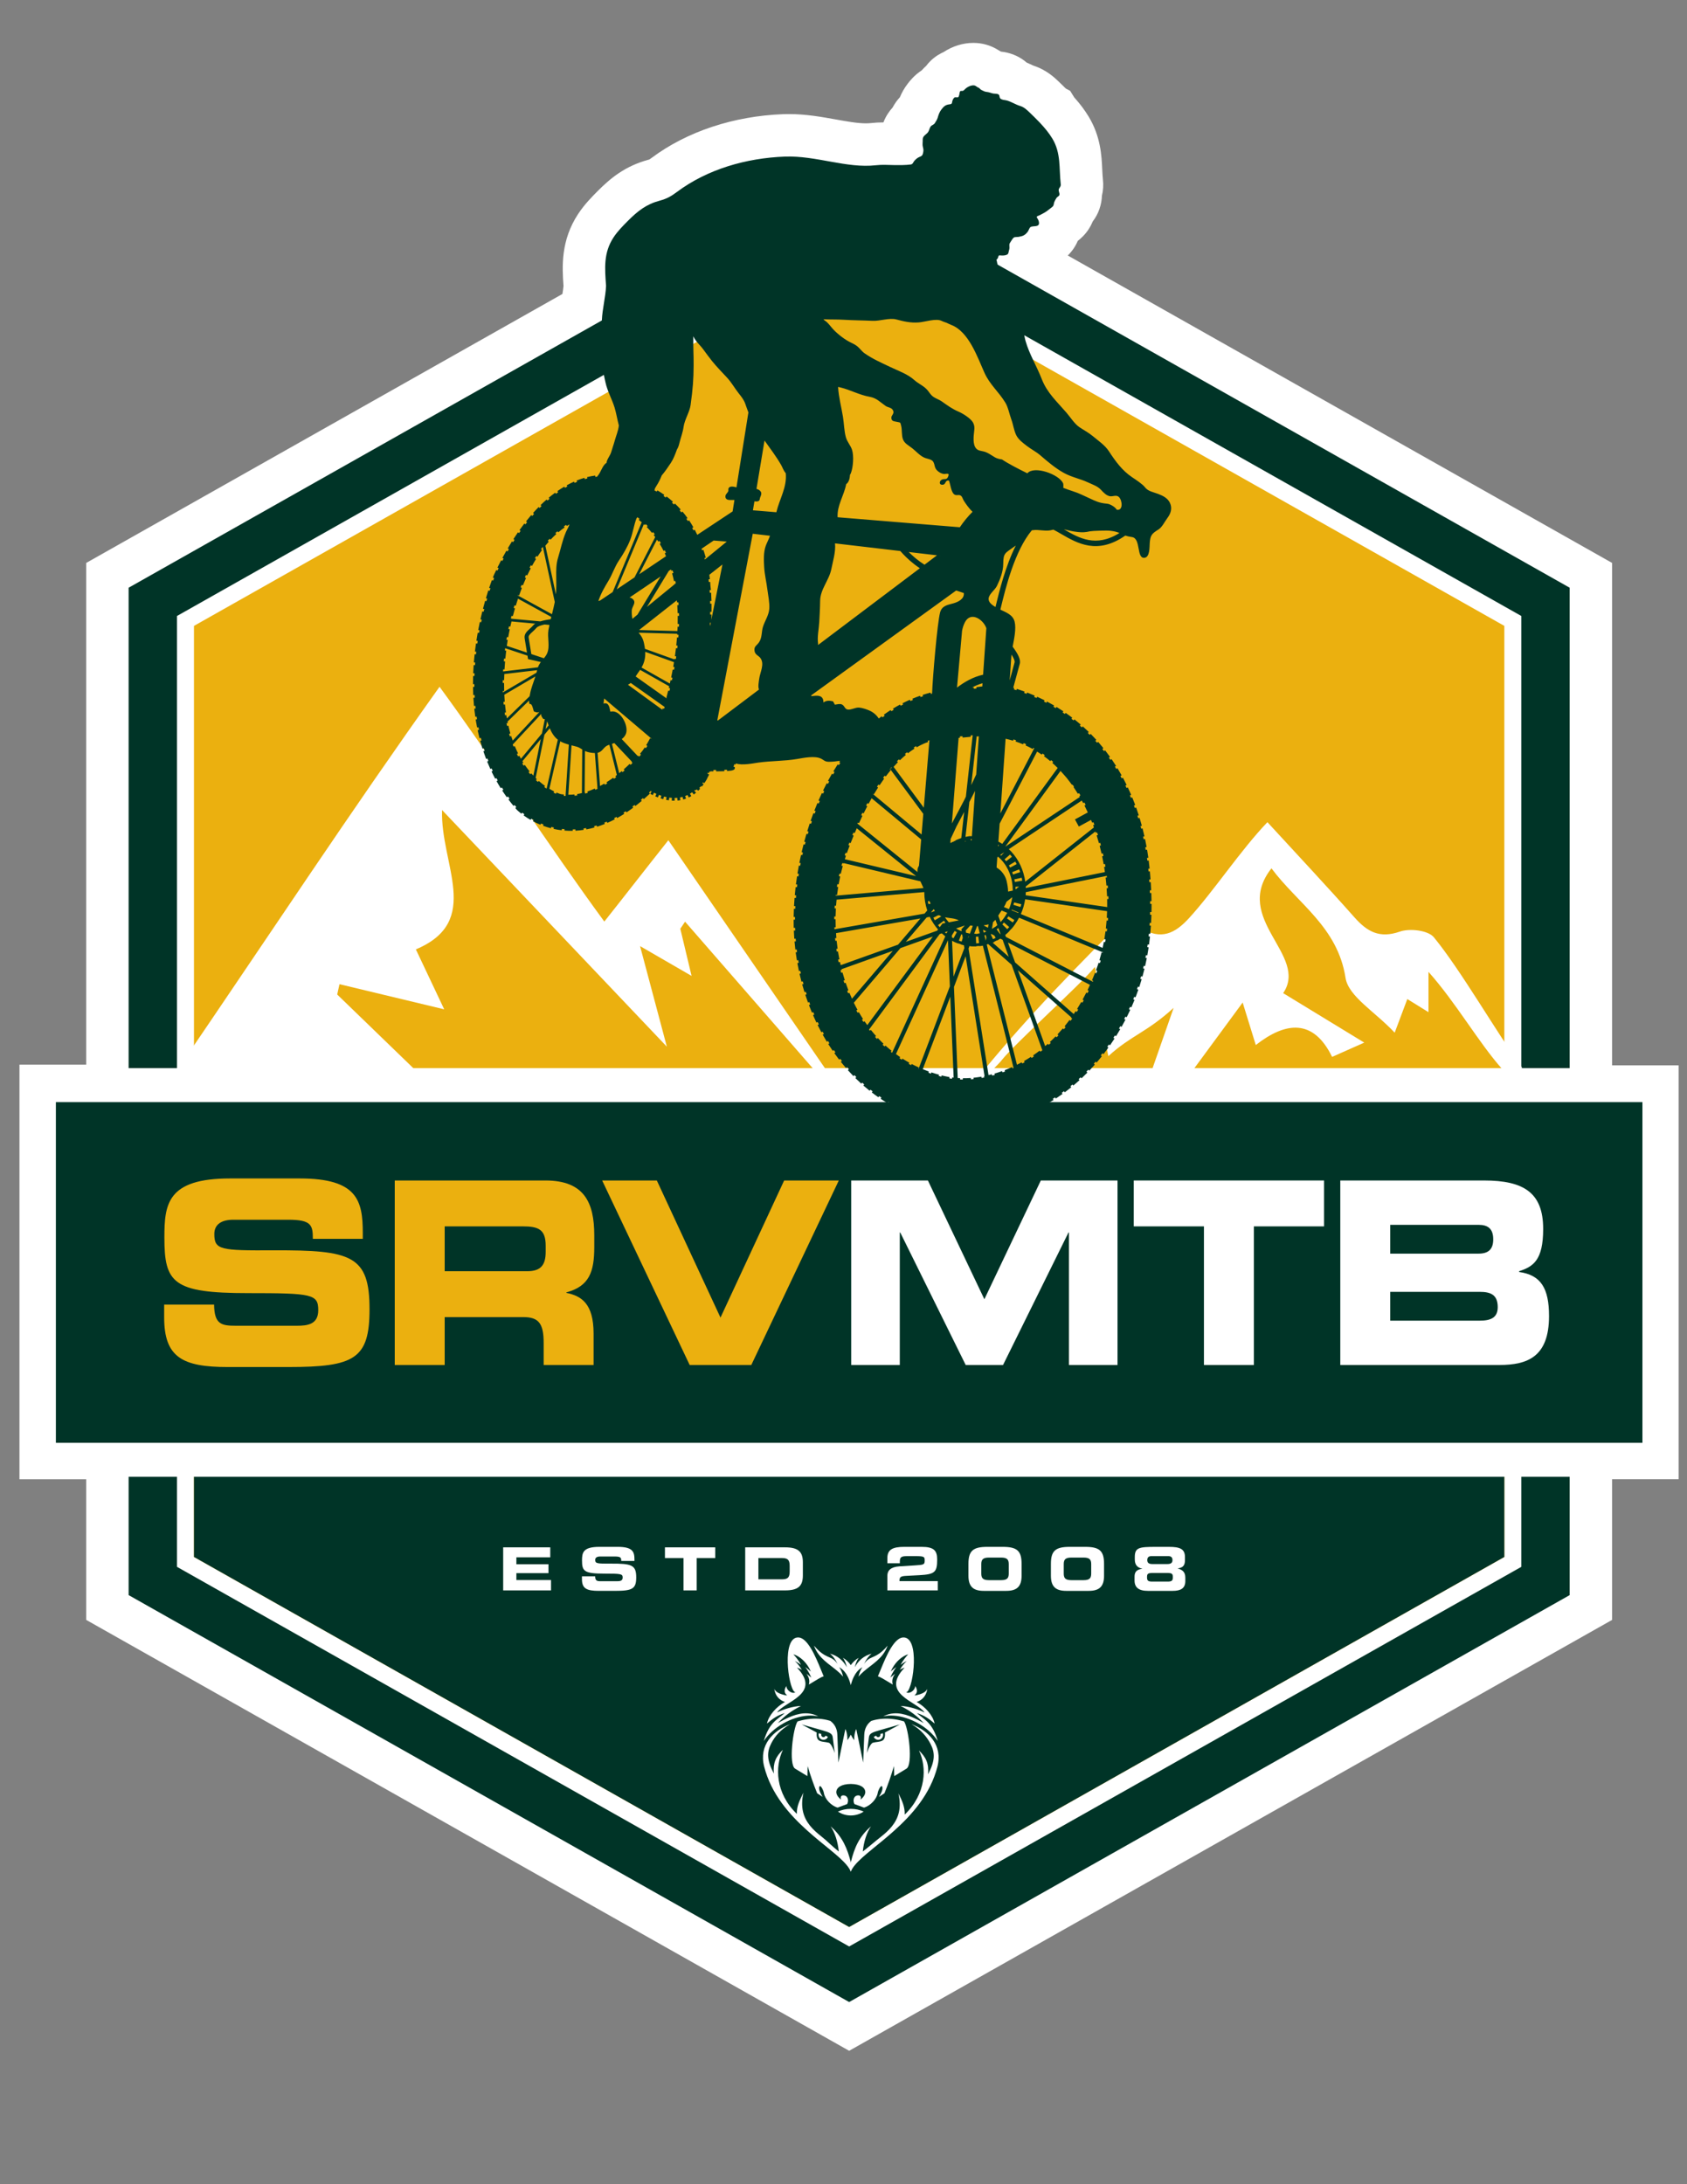 <?xml version="1.0" encoding="UTF-8" standalone="no"?>
<!-- Created with Inkscape (http://www.inkscape.org/) -->

<svg
   xmlns:dc="http://purl.org/dc/elements/1.1/"
   xmlns:cc="http://creativecommons.org/ns#"
   xmlns:rdf="http://www.w3.org/1999/02/22-rdf-syntax-ns#"
   xmlns:svg="http://www.w3.org/2000/svg"
   xmlns="http://www.w3.org/2000/svg"
   xmlns:sodipodi="http://sodipodi.sourceforge.net/DTD/sodipodi-0.dtd"
   xmlns:inkscape="http://www.inkscape.org/namespaces/inkscape"
   version="1.1"
   id="svg2"
   xml:space="preserve"
   width="816"
   height="1056"
   viewBox="0 0 816 1056"
   sodipodi:docname="SRVMTB_2.Logo.svg"
   inkscape:version="0.92.4 (5da689c313, 2019-01-14)"><rect x="0" y="0" width="816" height="1056" fill="#808080" stroke="none"/><defs
     id="defs6"><clipPath
       clipPathUnits="userSpaceOnUse"
       id="clipPath20"><path
         d="M 0,792 H 612 V 0 H 0 Z"
         id="path18"
         inkscape:connector-curvature="0" /></clipPath></defs><sodipodi:namedview
     pagecolor="#ffffff"
     bordercolor="#666666"
     borderopacity="1"
     objecttolerance="10"
     gridtolerance="10"
     guidetolerance="10"
     inkscape:pageopacity="0"
     inkscape:pageshadow="2"
     inkscape:window-width="1920"
     inkscape:window-height="1027"
     id="namedview4"
     showgrid="false"
     inkscape:zoom="0.6321106"
     inkscape:cx="213.56433"
     inkscape:cy="528"
     inkscape:window-x="-8"
     inkscape:window-y="-8"
     inkscape:window-maximized="1"
     inkscape:current-layer="g10" /><g
     id="g10"
     inkscape:groupmode="layer"
     inkscape:label="SRVMTB_2.Logo"
     transform="matrix(1.333,0,0,-1.333,0,1056)"><g
       id="g14"
       transform="matrix(1.8,0,0,1.8,-243.811,-361.741)"><g
         id="g16"
         clip-path="url(#clipPath20)"><g
           id="g22"
           transform="translate(460.439,527.647)"><path
             d="m 0,0 -109.736,61.948 c 0.886,0.858 1.56,1.867 2.021,2.946 0.306,0.24 0.676,0.551 1.066,0.95 0.837,0.856 1.485,1.845 1.937,2.954 0.593,0.765 1.049,1.609 1.366,2.528 0.332,0.961 0.468,1.862 0.494,2.66 0.259,1.058 0.325,2.159 0.198,3.299 -0.064,0.572 -0.096,1.242 -0.129,1.952 -0.132,2.817 -0.314,6.674 -2.73,10.678 -0.794,1.316 -1.734,2.57 -2.926,3.899 l -0.815,1.311 -0.875,0.465 c -0.46,0.459 -0.914,0.9 -1.353,1.323 -0.835,0.806 -2.547,2.456 -5.195,3.296 -0.099,0.045 -0.199,0.094 -0.299,0.141 -0.306,0.145 -0.661,0.313 -1.062,0.482 -1.01,0.881 -2.23,1.535 -3.609,1.909 -0.604,0.163 -1.142,0.247 -1.562,0.293 -0.147,0.089 -0.285,0.167 -0.413,0.236 -0.738,0.477 -2.056,1.188 -3.846,1.429 -0.425,0.058 -0.866,0.087 -1.305,0.087 v 0 h -0.001 c -2.099,0 -4.212,-0.667 -5.995,-1.85 -0.159,-0.069 -0.317,-0.144 -0.473,-0.224 -0.852,-0.437 -2.048,-1.229 -3.048,-2.566 -0.308,-0.272 -0.6,-0.566 -0.875,-0.882 -1.513,-0.993 -2.411,-2.147 -2.816,-2.669 -0.755,-0.972 -1.257,-1.941 -1.6,-2.765 -0.097,-0.105 -0.195,-0.214 -0.293,-0.329 -0.507,-0.596 -0.883,-1.192 -1.162,-1.721 -0.615,-0.679 -1.304,-1.621 -1.805,-2.866 -0.019,-0.049 -0.038,-0.097 -0.056,-0.145 -0.873,-0.001 -1.692,-0.046 -2.505,-0.138 -0.312,-0.035 -0.656,-0.053 -1.024,-0.053 -1.712,0 -3.816,0.379 -6.044,0.78 -2.833,0.509 -6.044,1.087 -9.492,1.087 -0.378,0 -0.749,-0.006 -1.121,-0.02 -9.999,-0.373 -19.416,-3.494 -26.519,-8.789 -0.366,-0.272 -0.486,-0.343 -0.506,-0.355 0.002,0.002 0.001,0.003 -0.002,0.003 -0.012,0 -0.056,-0.011 -0.103,-0.024 -4.772,-1.279 -7.744,-3.777 -10.245,-6.286 -1.2,-1.204 -2.695,-2.704 -3.985,-4.661 -3.508,-5.326 -3.229,-10.593 -2.946,-14.514 -0.044,-0.467 -0.126,-1.017 -0.219,-1.602 L -307.613,0 v -101.087 h -13.454 v -83.547 h 13.454 v -28.339 L -153.806,-299.8 0,-212.973 v 28.34 h 13.404 v 83.403 H 0 Z"
             style="fill:#ffffff;fill-opacity:1;fill-rule:nonzero;stroke:none"
             id="path24"
             inkscape:connector-curvature="0" /></g><g
           id="g26"
           transform="translate(446.926,525.452)"><path
             d="m 0,0 -135.5,76.493 -4.794,2.706 -4.794,-2.706 L -280.589,0 l -4.958,-2.799 v -5.693 -191.598 -5.694 l 4.958,-2.799 135.501,-76.492 4.794,-2.707 4.794,2.707 135.5,76.492 4.958,2.799 v 5.694 191.598 5.693 z"
             style="fill:#003427;fill-opacity:1;fill-rule:nonzero;stroke:none"
             id="path28"
             inkscape:connector-curvature="0" /></g><g
           id="g30"
           transform="translate(172.843,326.36)"><path
             d="M 0,0 V 189.6 L 133.79,265.127 267.579,189.6 V 0 L 133.79,-75.527 Z"
             style="fill:#ebb00f;fill-opacity:1;fill-rule:nonzero;stroke:none"
             id="path32"
             inkscape:connector-curvature="0" /></g><g
           id="g34"
           transform="translate(306.632,593.452)"><path
             d="M 0,0 -135.5,-76.493 V -268.091 L 0,-344.584 135.5,-268.091 V -76.493 Z M 0,-3.929 132.079,-78.49 V -266.093 L 0,-340.655 -132.079,-266.093 V -78.49 Z"
             style="fill:#ffffff;fill-opacity:1;fill-rule:nonzero;stroke:none"
             id="path36"
             inkscape:connector-curvature="0" /></g><g
           id="g38"
           transform="translate(224.059,502.692)"><path
             d="m 0,0 c -18.287,-25.663 -33.471,-48.759 -52.718,-76.988 18.247,-1.795 34.649,-3.725 53.328,-5.563 -7.917,7.658 -14.58,14.103 -21.242,20.547 0.154,0.692 0.309,1.384 0.463,2.076 6.601,-1.583 13.202,-3.166 21.11,-5.062 -2.244,4.743 -3.754,7.934 -5.716,12.08 13.495,5.652 4.888,17.177 5.287,28.069 15.106,-15.896 29.334,-30.867 45.311,-47.679 -2.132,8 -3.543,13.291 -5.402,20.267 3.92,-2.266 6.719,-3.885 10.387,-6.006 -0.901,3.769 -1.587,6.636 -2.272,9.502 0.32,0.475 0.64,0.949 0.96,1.424 9.827,-11.277 19.655,-22.554 29.483,-33.831 0.311,0.36 0.622,0.721 0.933,1.081 C 68.864,-64.007 57.815,-47.93 46.125,-30.92 41.517,-36.725 37.733,-41.621 33.218,-47.307 22.592,-32.844 10.015,-13.633 0,0"
             style="fill:#ffffff;fill-opacity:1;fill-rule:nonzero;stroke:none"
             id="path40"
             inkscape:connector-curvature="0" /></g><g
           id="g42"
           transform="translate(416.609,432.995)"><path
             d="M 0,0 C 1.075,2.865 1.726,4.6 2.543,6.776 3.838,5.974 5.015,5.245 6.811,4.133 v 8.125 c 5.65,-6.353 10.045,-14.179 14.884,-19.62 0.346,0.277 3.645,0.009 3.992,0.285 -5.037,6.929 -12.364,19.701 -17.795,26.305 -1.145,1.392 -4.851,1.835 -6.829,1.144 -4.146,-1.447 -6.624,-0.014 -9.205,2.898 -5.595,6.314 -11.378,12.46 -17.516,19.146 -5.452,-5.702 -10.719,-13.76 -15.761,-19.29 -2.889,-3.169 -5.647,-4.516 -9.805,-2.041 -1.33,0.791 -4.415,0.671 -5.408,-0.322 C -67.21,10.186 -77.528,-0.65 -86.934,-12.69 c 3.093,2.259 7.814,7.11 7.672,7.11 2.745,3.444 16.141,15.462 18.819,18.82 0.668,-2.807 1.895,-14.474 2.726,-17.964 4.662,4.243 7.634,4.699 13.152,9.721 -1.921,-5.5 -3.119,-8.929 -4.289,-12.278 2.869,-0.18 5.449,-0.342 8.006,-0.502 3.101,4.213 6.23,8.465 10.2,13.857 1.146,-3.712 1.8,-5.829 2.646,-8.565 6.036,4.724 11.615,5.342 15.384,-2.389 2.07,0.92 3.81,1.693 6.484,2.88 -5.495,3.35 -10.637,6.484 -16.35,9.967 5.239,7.667 -10.415,14.929 -2.359,25.149 5.311,-7.138 13.332,-11.792 14.929,-22.058 C -9.329,7.304 -4.025,4.285 0,0"
             style="fill:#ffffff;fill-opacity:1;fill-rule:nonzero;stroke:none"
             id="path44"
             inkscape:connector-curvature="0" /></g><g
           id="g46"
           transform="translate(435.974,351.454)"><path
             d="m 0,0 h -258.683 -2.737 v -2.737 -19.76 -1.598 l 1.391,-0.786 129.342,-73.015 1.346,-0.76 1.346,0.76 129.341,73.015 1.391,0.786 v 1.598 19.76 V 0 Z"
             style="fill:#003427;fill-opacity:1;fill-rule:nonzero;stroke:none"
             id="path48"
             inkscape:connector-curvature="0" /></g><path
           d="m 469.972,346.931 h -326.68 v 75.496 h 326.68 z"
           style="fill:#003427;fill-opacity:1;fill-rule:nonzero;stroke:none"
           id="path50"
           inkscape:connector-curvature="0" /><path
           d="m 146.714,350.354 h 319.837 v 68.651 H 146.714 Z M 473.395,343.51 H 139.871 v 82.339 h 333.524 z"
           style="fill:#ffffff;fill-opacity:1;fill-rule:nonzero;stroke:none"
           id="path52"
           inkscape:connector-curvature="0" /><g
           id="g54"
           transform="translate(168.544,378.205)"><path
             d="m 0,0 h 10.067 c 0.045,-3.955 1.451,-4.262 4.353,-4.262 h 12.334 c 2.132,0 4.308,0.257 4.308,3.133 0,3.234 -1.179,3.44 -14.148,3.44 -15.146,0 -16.868,2.053 -16.868,11.194 0,6.726 0.544,11.912 13.241,11.912 h 14.056 c 11.609,0 12.697,-4.467 12.697,-10.988 V 13.247 H 29.973 c 0,2.722 -0.271,3.851 -4.897,3.851 H 13.922 c -2.268,0 -3.81,-0.872 -3.81,-2.875 0,-3.234 1.225,-3.338 12.017,-3.286 C 37.773,10.989 41.4,9.911 41.4,-0.924 41.4,-10.938 38.408,-12.581 25.031,-12.581 H 12.833 C 3.673,-12.581 0,-10.629 0,-2.568 Z"
             style="fill:#ebb00f;fill-opacity:1;fill-rule:nonzero;stroke:none"
             id="path56"
             inkscape:connector-curvature="0" /></g><g
           id="g58"
           transform="translate(225.096,384.931)"><path
             d="m 0,0 h 16.641 c 2.721,0 3.719,1.233 3.719,3.903 v 1.231 c 0,3.287 -1.451,3.903 -4.626,3.903 H 0 Z m -10.067,18.28 h 30.382 c 7.754,0 9.84,-4.364 9.84,-11.039 V 4.879 c 0,-4.981 -0.999,-7.908 -5.623,-9.141 v -0.102 c 2.992,-0.616 5.486,-2.107 5.486,-8.217 v -6.315 H 19.951 v 4.467 c 0,3.902 -0.997,5.186 -4.126,5.186 H 0 v -9.653 h -10.067 z"
             style="fill:#ebb00f;fill-opacity:1;fill-rule:nonzero;stroke:none"
             id="path60"
             inkscape:connector-curvature="0" /></g><g
           id="g62"
           transform="translate(256.843,403.211)"><path
             d="M 0,0 H 11.019 L 23.852,-27.626 36.685,0 H 47.703 L 30.064,-37.176 H 17.64 Z"
             style="fill:#ebb00f;fill-opacity:1;fill-rule:nonzero;stroke:none"
             id="path64"
             inkscape:connector-curvature="0" /></g><g
           id="g66"
           transform="translate(307.046,403.211)"><path
             d="M 0,0 H 15.462 L 26.845,-23.928 38.226,0 h 15.463 v -37.176 h -9.794 v 26.702 h -0.09 L 30.609,-37.176 H 23.081 L 9.885,-10.474 H 9.795 V -37.176 H 0 Z"
             style="fill:#ffffff;fill-opacity:1;fill-rule:nonzero;stroke:none"
             id="path68"
             inkscape:connector-curvature="0" /></g><g
           id="g70"
           transform="translate(364.008,403.211)"><path
             d="M 0,0 H 38.362 V -9.243 H 24.214 V -37.176 H 14.148 V -9.243 H 0 Z"
             style="fill:#ffffff;fill-opacity:1;fill-rule:nonzero;stroke:none"
             id="path72"
             inkscape:connector-curvature="0" /></g><g
           id="g74"
           transform="translate(415.707,374.97)"><path
             d="m 0,0 h 18.046 c 2.178,0 3.629,0.565 3.629,2.72 0,2.516 -1.451,3.083 -3.629,3.083 L 0,5.803 Z m 0,13.505 h 17.82 c 1.86,0 2.947,0.77 2.947,2.875 0,2.157 -1.087,2.927 -2.947,2.927 H 0 Z m -10.066,14.736 h 28.974 c 8.026,0 11.926,-2.465 11.926,-9.756 0,-6.367 -2.04,-7.6 -4.852,-8.524 V 9.807 c 4.399,-0.616 6.031,-3.286 6.031,-8.883 0,-8.165 -4.262,-9.859 -10.021,-9.859 h -32.058 z"
             style="fill:#ffffff;fill-opacity:1;fill-rule:nonzero;stroke:none"
             id="path76"
             inkscape:connector-curvature="0" /></g><g
           id="g78"
           transform="translate(236.888,329.293)"><path
             d="M 0,0 H 9.49 V -2.013 H 2.66 v -1.39 H 9.131 V -5.201 H 2.66 v -1.39 H 9.645 V -8.676 H 0 Z"
             style="fill:#ffffff;fill-opacity:1;fill-rule:nonzero;stroke:none"
             id="path80"
             inkscape:connector-curvature="0" /></g><g
           id="g82"
           transform="translate(252.768,323.458)"><path
             d="m 0,0 h 2.661 c 0.011,-0.922 0.383,-0.994 1.15,-0.994 H 7.07 c 0.563,0 1.138,0.06 1.138,0.73 0,0.755 -0.311,0.804 -3.738,0.804 -4.002,0 -4.457,0.479 -4.457,2.611 0,1.571 0.143,2.78 3.498,2.78 h 3.715 c 3.067,0 3.355,-1.042 3.355,-2.564 V 3.091 H 7.921 C 7.921,3.726 7.848,3.99 6.626,3.99 H 3.679 C 3.08,3.99 2.672,3.786 2.672,3.32 c 0,-0.755 0.324,-0.78 3.176,-0.767 4.134,0.012 5.092,-0.241 5.092,-2.769 0,-2.337 -0.791,-2.719 -4.325,-2.719 H 3.392 C 0.971,-2.935 0,-2.481 0,-0.6 Z"
             style="fill:#ffffff;fill-opacity:1;fill-rule:nonzero;stroke:none"
             id="path84"
             inkscape:connector-curvature="0" /></g><g
           id="g86"
           transform="translate(269.498,329.293)"><path
             d="M 0,0 H 10.136 V -2.157 H 6.398 v -6.519 h -2.66 v 6.519 H 0 Z"
             style="fill:#ffffff;fill-opacity:1;fill-rule:nonzero;stroke:none"
             id="path88"
             inkscape:connector-curvature="0" /></g><g
           id="g90"
           transform="translate(288.338,322.846)"><path
             d="M 0,0 H 4.721 C 5.859,0 6.303,0.324 6.303,1.559 V 2.732 C 6.303,3.966 5.859,4.29 4.721,4.29 H 0 Z m -2.66,6.447 h 8.028 c 2.66,0 3.595,-0.875 3.595,-3.02 V 0.792 c 0,-2.145 -0.935,-3.021 -3.595,-3.021 H -2.66 Z"
             style="fill:#ffffff;fill-opacity:1;fill-rule:nonzero;stroke:none"
             id="path92"
             inkscape:connector-curvature="0" /></g><g
           id="g94"
           transform="translate(314.335,323.566)"><path
             d="m 0,0 c 0,1.066 0.695,1.773 2.409,1.893 l 3.043,0.19 c 1.941,0.121 2.073,0.157 2.073,1.008 0,0.707 -0.072,0.862 -1.773,0.862 H 3.991 C 2.864,3.953 2.516,3.786 2.516,2.887 V 2.516 H 0 v 1.018 c 0,1.714 1.007,2.289 3.403,2.289 h 3.499 c 2.493,0 3.139,-0.744 3.139,-2.553 0,-2.552 -0.466,-2.983 -3.57,-3.151 L 3.727,-0.025 C 2.613,-0.085 2.444,-0.301 2.444,-1.079 h 7.717 v -1.87 H 0 Z"
             style="fill:#ffffff;fill-opacity:1;fill-rule:nonzero;stroke:none"
             id="path96"
             inkscape:connector-curvature="0" /></g><g
           id="g98"
           transform="translate(333.269,324.021)"><path
             d="m 0,0 c 0,-0.899 0.289,-1.342 1.534,-1.342 h 2.469 c 1.246,0 1.534,0.443 1.534,1.342 v 1.87 c 0,0.898 -0.288,1.341 -1.534,1.341 H 1.534 C 0.289,3.211 0,2.768 0,1.87 Z m -2.588,1.965 c 0,2.636 0.959,3.403 3.799,3.403 h 3.115 c 2.84,0 3.799,-0.767 3.799,-3.403 v -2.419 c 0,-2.254 -1.031,-3.045 -3.104,-3.045 H 0.516 c -2.073,0 -3.104,0.791 -3.104,3.045 z"
             style="fill:#ffffff;fill-opacity:1;fill-rule:nonzero;stroke:none"
             id="path100"
             inkscape:connector-curvature="0" /></g><g
           id="g102"
           transform="translate(349.893,324.021)"><path
             d="m 0,0 c 0,-0.899 0.287,-1.342 1.534,-1.342 h 2.467 c 1.247,0 1.534,0.443 1.534,1.342 v 1.87 c 0,0.898 -0.287,1.341 -1.534,1.341 H 1.534 C 0.287,3.211 0,2.768 0,1.87 Z m -2.588,1.965 c 0,2.636 0.959,3.403 3.798,3.403 h 3.116 c 2.84,0 3.797,-0.767 3.797,-3.403 v -2.419 c 0,-2.254 -1.029,-3.045 -3.102,-3.045 H 0.515 c -2.072,0 -3.103,0.791 -3.103,3.045 z"
             style="fill:#ffffff;fill-opacity:1;fill-rule:nonzero;stroke:none"
             id="path104"
             inkscape:connector-curvature="0" /></g><g
           id="g106"
           transform="translate(370.793,325.925)"><path
             d="m 0,0 c 0.779,0 1.019,0.312 1.019,0.804 0,0.599 -0.359,0.79 -0.815,0.79 h -3.45 c -0.456,0 -0.816,-0.191 -0.816,-0.79 C -4.062,0.312 -3.823,0 -3.042,0 Z m 0.06,-3.534 c 0.899,0 1.031,0.263 1.031,0.874 0,0.672 -0.12,0.864 -1.175,0.864 h -2.852 c -1.054,0 -1.174,-0.192 -1.174,-0.864 0,-0.611 0.132,-0.874 1.031,-0.874 z m -6.686,0.983 c 0,0.934 0.384,1.437 1.545,1.605 v 0.024 c -0.767,0.132 -1.497,0.588 -1.497,1.821 V 1.39 c 0,1.941 0.839,2.073 4.254,2.073 h 2.636 c 2.218,0 3.223,-0.419 3.223,-2.06 V 0.839 c 0,-0.934 -0.227,-1.557 -1.45,-1.713 v -0.023 c 0.899,-0.252 1.522,-0.66 1.522,-1.846 v -0.695 c 0,-1.451 -0.922,-1.965 -2.539,-1.965 h -5.009 c -1.87,0 -2.685,0.707 -2.685,2.097 z"
             style="fill:#ffffff;fill-opacity:1;fill-rule:nonzero;stroke:none"
             id="path108"
             inkscape:connector-curvature="0" /></g><g
           id="g110"
           transform="translate(349.926,534.424)"><path
             d="m 0,0 c 0.714,-0.161 1.643,-0.426 2.822,-0.549 0.994,-0.104 1.529,-0.055 2.442,0.147 0.443,0.097 3.378,0.197 4.157,0.103 0.866,-0.104 1.361,-0.267 1.772,-0.447 C 6.438,-3.73 3.031,-1.76 0,0 m -13.767,-15.537 c -0.01,-0.039 -0.02,-0.079 -0.029,-0.119 -0.61,0.355 -1.299,0.839 -1.377,1.492 -0.121,1.013 1.23,1.852 1.672,2.762 0.651,1.341 1.259,2.916 1.267,4.423 0.011,2.276 0.421,2.165 2.232,3.493 0.104,0.076 0.202,0.142 0.301,0.208 -2.1,-4.169 -3.322,-9.197 -4.066,-12.259 m 3.818,-11.299 c -0.296,-1.076 -0.631,-2.312 -0.985,-3.62 l 0.365,5.22 c 0.431,-0.675 0.712,-1.268 0.62,-1.6 m -38.528,-8.059 c 0.013,1.601 -1.287,1.42 -2.421,1.27 -0.019,0.054 -0.031,0.111 -0.047,0.166 l 29.224,21.128 c 0.264,-0.093 0.534,-0.183 0.821,-0.268 0.247,-0.073 0.486,-0.158 0.72,-0.246 0.139,-1.191 -1.169,-1.82 -2.124,-2.078 -1.199,-0.324 -2.308,-0.488 -2.663,-1.85 -0.557,-2.137 -1.48,-12.946 -1.61,-16.333 -0.082,-0.02 -0.163,-0.043 -0.245,-0.065 l -0.069,0.268 c -0.531,-0.139 -1.065,-0.295 -1.587,-0.465 l 0.085,-0.261 c -0.173,-0.056 -0.345,-0.116 -0.516,-0.176 L -29,-33.544 c -0.519,-0.18 -1.039,-0.379 -1.544,-0.589 l 0.106,-0.255 c -0.168,-0.07 -0.336,-0.139 -0.502,-0.212 l -0.11,0.251 c -0.503,-0.221 -1.005,-0.459 -1.493,-0.709 l 0.125,-0.244 c -0.163,-0.083 -0.323,-0.17 -0.483,-0.255 l -0.131,0.243 c -0.481,-0.258 -0.962,-0.533 -1.43,-0.819 l 0.144,-0.236 c -0.154,-0.094 -0.308,-0.189 -0.461,-0.286 l -0.147,0.231 c -0.459,-0.292 -0.919,-0.603 -1.367,-0.925 l 0.16,-0.224 c -0.148,-0.106 -0.294,-0.213 -0.44,-0.322 l -0.165,0.221 c -0.196,-0.146 -0.386,-0.304 -0.581,-0.456 -0.435,0.683 -1.071,1.245 -1.861,1.598 -0.579,0.26 -1.442,0.552 -2.096,0.609 -0.767,0.066 -1.626,-0.509 -2.324,-0.389 -0.606,0.105 -0.582,0.747 -1.154,1.016 -0.437,0.205 -0.962,0.009 -1.433,-0.041 -0.056,0.237 -0.273,0.416 -0.321,0.655 -0.661,0.176 -1.362,0.242 -1.969,-0.213 m -9.488,38.334 -4.726,0.387 0.3,1.808 c 0.441,-0.059 1.037,-0.07 1.078,0.461 0.015,0.187 0.088,0.348 0.159,0.522 0.131,0.324 0.241,0.635 0.047,0.959 -0.182,0.306 -0.526,0.484 -0.868,0.562 l 1.62,9.749 c 1.13,-1.598 2.398,-3.246 3.362,-4.949 0.27,-0.478 0.426,-0.988 0.76,-1.438 0.05,-0.066 0.106,-0.116 0.158,-0.177 0.294,-2.849 -1.295,-5.283 -1.89,-7.884 m -2.155,-6.808 c -0.456,-1.308 -0.385,-2.899 -0.305,-4.245 0.092,-1.545 0.477,-3.095 0.667,-4.651 0.151,-1.232 0.453,-2.528 0.362,-3.773 -0.094,-1.269 -0.853,-2.34 -1.251,-3.539 -0.359,-1.081 -0.144,-2.244 -0.84,-3.228 -0.488,-0.69 -1.021,-0.755 -0.874,-1.732 0.108,-0.718 0.792,-0.925 1.121,-1.331 0.999,-1.232 -0.033,-2.958 -0.195,-4.31 -0.062,-0.524 -0.285,-1.559 -0.031,-2.109 l -8.036,-6.057 -0.038,0.017 -0.032,-0.07 -0.178,-0.134 -0.12,0.056 7.143,37.583 3.473,-0.407 c -0.226,-0.713 -0.624,-1.377 -0.866,-2.07 m -11.196,-13.808 c 0.003,0.184 0.006,0.366 0.008,0.546 l 0.272,-0.002 c 0.006,0.57 0.006,1.12 -0.001,1.648 l -0.273,-0.004 c -0.003,0.186 -0.006,0.368 -0.01,0.547 l 0.273,0.007 c -0.013,0.586 -0.036,1.139 -0.071,1.652 l -0.272,-0.018 c -0.013,0.188 -0.027,0.368 -0.042,0.545 l 0.272,0.024 c -0.03,0.352 -0.066,0.683 -0.106,0.958 0,0 -0.006,0.241 -0.044,0.674 l -0.272,-0.024 c -0.013,0.155 -0.032,0.342 -0.054,0.544 l 0.272,0.03 c -0.028,0.257 -0.069,0.562 -0.116,0.886 l 2.647,2.079 -2.235,-11.131 c 0.009,0.347 0.02,0.698 0.025,1.034 z m 0.016,-2.191 -0.076,0.003 c 0.007,0.183 0.013,0.365 0.019,0.546 l 0.167,-0.005 z m -1.082,13.278 c -0.026,0.099 -0.052,0.198 -0.079,0.298 l 0.265,0.072 c -0.146,0.536 -0.307,1.069 -0.48,1.584 l -0.261,-0.088 c -0.035,0.104 -0.069,0.206 -0.105,0.311 l 2.436,1.65 2.645,-0.211 z m -39.78,-32.658 4.349,4.243 c -0.01,-0.246 0.009,-0.48 0.082,-0.674 0.473,0.018 0.543,-0.451 0.684,-0.847 0.285,-0.802 -0.055,-0.607 0.785,-0.864 0.203,-0.062 0.354,0.061 0.518,0.078 l -5.368,-5.76 c -0.108,0.305 -0.221,0.605 -0.319,0.918 l -0.252,-0.079 c -0.054,0.173 -0.108,0.345 -0.16,0.522 l 0.257,0.074 c -0.146,0.507 -0.283,1.035 -0.405,1.57 l -0.264,-0.06 c -0.039,0.174 -0.076,0.355 -0.113,0.533 l 0.26,0.055 c -0.02,0.094 -0.035,0.196 -0.054,0.291 m -0.949,6.155 0.273,0.009 c -0.016,0.529 -0.023,1.072 -0.019,1.628 l -0.268,0.001 c 0.001,0.182 0.001,0.362 0.004,0.546 l 0.27,-0.004 c 0.007,0.407 0.024,0.828 0.041,1.249 l 6.614,0.78 c -0.039,-0.157 -0.08,-0.324 -0.127,-0.509 l -6.774,-3.978 c -0.004,0.095 -0.012,0.183 -0.014,0.278 m 9.665,14.485 c -0.688,-0.099 -1.445,-0.243 -2.095,-0.447 l -5.688,0.521 c 0.001,0.002 0.001,0.004 0.001,0.006 l -0.263,0.066 c 0.044,0.175 0.087,0.349 0.134,0.53 l 0.264,-0.069 c 0.132,0.508 0.276,1.035 0.433,1.575 l -0.261,0.076 c 0.051,0.173 0.103,0.348 0.156,0.524 l 0.259,-0.079 c 0.142,0.468 0.296,0.948 0.458,1.431 l 6.711,-3.681 c -0.037,-0.151 -0.072,-0.302 -0.109,-0.453 m -0.604,15.802 c 0.122,0.136 0.25,0.266 0.375,0.399 l 0.193,-0.181 c 0.375,0.4 0.763,0.781 1.152,1.131 l -0.18,0.2 c 0.136,0.122 0.276,0.238 0.416,0.355 l 0.17,-0.201 c 0.415,0.351 0.845,0.68 1.277,0.979 l -0.151,0.218 c 0.15,0.103 0.3,0.204 0.453,0.302 l 0.143,-0.223 c 0.174,0.111 0.354,0.215 0.533,0.319 -0.167,-0.525 -0.471,-0.985 -0.711,-1.536 -0.728,-1.674 -1.063,-3.462 -1.588,-5.156 -0.406,-1.308 -0.39,-2.599 -0.371,-3.914 0.016,-1.172 0.038,-2.331 -0.068,-3.501 l -2.126,9.811 c 0.226,0.281 0.455,0.556 0.687,0.817 z m 25.718,-8.65 -0.157,-0.031 c 0.006,-0.027 0.01,-0.057 0.015,-0.085 l -5.59,-4.572 4.409,7.251 0.439,0.298 c 0.028,-0.09 0.061,-0.176 0.088,-0.266 l 0.26,0.076 c 0.051,-0.173 0.101,-0.346 0.15,-0.524 l -0.262,-0.072 c 0.141,-0.514 0.269,-1.045 0.383,-1.575 l 0.265,0.056 c 0.033,-0.157 0.067,-0.315 0.098,-0.475 z m -2.275,-25.213 -0.257,0.092 c -0.031,-0.087 -0.067,-0.183 -0.099,-0.274 l -6.922,5.035 c 0.136,0.064 0.268,0.136 0.393,0.227 0.058,0.042 0.109,0.09 0.163,0.136 l 6.85,-4.852 c -0.041,-0.117 -0.084,-0.239 -0.128,-0.364 m -6.387,18.129 c -0.104,0.563 -0.146,1.139 -0.12,1.704 0.04,0.871 1.177,1.695 -0.044,2.459 -0.106,0.067 -0.254,0.099 -0.417,0.12 l 6.29,4.26 -4.686,-7.706 z m 8.39,-8.728 c -0.052,-0.315 -0.1,-0.627 -0.157,-0.949 l 0.266,-0.047 c -0.032,-0.179 -0.062,-0.357 -0.095,-0.538 l -0.267,0.05 c -0.097,-0.526 -0.203,-1.06 -0.316,-1.602 l 0.266,-0.055 c -0.037,-0.176 -0.077,-0.356 -0.115,-0.534 l -0.263,0.057 c -0.05,-0.227 -0.105,-0.462 -0.157,-0.692 l -5.705,3.223 c 0.558,0.983 0.804,1.964 0.743,3.17 z m -7.098,5.896 c -0.01,0.012 -0.018,0.025 -0.028,0.037 l 7.785,-0.212 c -0.005,-0.068 -0.006,-0.132 -0.011,-0.201 l 0.272,-0.018 c -0.012,-0.179 -0.028,-0.363 -0.042,-0.544 l -0.269,0.021 c -0.041,-0.531 -0.09,-1.072 -0.15,-1.623 l 0.271,-0.029 c -0.019,-0.179 -0.042,-0.362 -0.063,-0.543 l -0.267,0.031 c -0.062,-0.529 -0.132,-1.068 -0.211,-1.617 l 0.267,-0.038 c -0.025,-0.179 -0.052,-0.359 -0.079,-0.54 l -0.268,0.041 c -0.006,-0.037 -0.013,-0.076 -0.019,-0.113 l -5.944,2.134 c -0.016,0.132 -0.027,0.258 -0.049,0.395 -0.197,1.196 -0.401,1.901 -1.195,2.819 m -0.083,-7.956 c 0.129,0.171 0.244,0.339 0.355,0.506 l 5.862,-3.312 c -0.027,-0.116 -0.051,-0.228 -0.079,-0.344 l 0.263,-0.062 c -0.042,-0.177 -0.083,-0.353 -0.126,-0.532 l -0.264,0.065 c -0.103,-0.421 -0.21,-0.846 -0.322,-1.276 l -0.039,-0.149 0.123,-0.126 -0.155,0.049 c -0.001,-0.002 -0.002,-0.006 -0.002,-0.008 l -6.159,4.363 c 0.174,0.282 0.346,0.565 0.543,0.826 m 8.119,13.564 -0.271,-0.019 c 0.035,-0.527 0.061,-1.069 0.076,-1.625 l 0.27,0.008 c 0.005,-0.181 0.008,-0.363 0.01,-0.546 l -0.269,-0.004 c 0.007,-0.53 0.005,-1.072 -0.008,-1.628 l 0.272,-0.006 c -0.004,-0.179 -0.012,-0.364 -0.018,-0.546 l -0.269,0.009 c -0.01,-0.287 -0.029,-0.586 -0.045,-0.88 l -7.722,0.209 7.617,5.987 c 0.014,-0.146 0.034,-0.291 0.046,-0.436 l 0.269,0.021 c 0.014,-0.18 0.03,-0.36 0.042,-0.544 m -5.502,-26.944 -0.241,0.125 c -0.267,-0.514 -0.534,-0.99 -0.794,-1.415 l 0.232,-0.141 c -0.097,-0.158 -0.194,-0.312 -0.293,-0.462 l -0.226,0.148 c -0.326,-0.497 -0.649,-0.928 -0.96,-1.28 l 0.203,-0.18 c -0.124,-0.14 -0.249,-0.274 -0.375,-0.396 l -0.189,0.195 c -0.03,-0.029 -0.06,-0.053 -0.091,-0.081 l -3.23,3.423 c 0.489,0.381 0.856,0.864 0.944,1.493 0.233,1.667 -1.365,4.518 -3.242,4.027 -0.155,0.74 -0.288,2.007 -1.37,1.623 0.011,0.343 0.09,0.695 0.121,1.043 l 9.53,-8.086 c -0.007,-0.012 -0.013,-0.024 -0.019,-0.036 m 1.919,39.418 -0.232,-0.141 c 0.274,-0.454 0.536,-0.93 0.78,-1.415 l 0.242,0.122 c 0.081,-0.161 0.161,-0.324 0.239,-0.491 l -0.244,-0.116 c 0.09,-0.191 0.168,-0.396 0.255,-0.593 l -5.415,-3.637 3.592,6.985 c 0.09,-0.132 0.18,-0.263 0.267,-0.397 l 0.228,0.146 c 0.097,-0.151 0.193,-0.305 0.288,-0.463 m -2.659,3.453 -0.193,-0.191 c 0.371,-0.377 0.733,-0.782 1.074,-1.201 l 0.211,0.171 c 0.113,-0.138 0.226,-0.281 0.339,-0.428 l -0.215,-0.166 c 0.104,-0.135 0.205,-0.277 0.306,-0.418 l -4.175,-8.121 -3.586,-2.409 5.467,13.127 c 0.065,-0.06 0.132,-0.116 0.197,-0.178 l 0.187,0.197 c 0.128,-0.121 0.257,-0.25 0.388,-0.383 m -2.245,1.562 c 0.005,-0.004 0.01,-0.007 0.016,-0.011 l 0.157,0.223 c 0.139,-0.099 0.286,-0.206 0.44,-0.324 l -0.165,-0.216 c 0.199,-0.153 0.397,-0.315 0.594,-0.483 l -5.857,-14.066 -2.506,-1.684 c -0.124,-0.041 -0.248,-0.075 -0.372,-0.125 0.509,1.54 1.21,2.717 2.072,4.153 0.772,1.285 1.201,2.723 2.086,4.04 0.852,1.266 1.685,2.674 2.246,4.101 0.553,1.409 0.737,2.958 1.289,4.392 m -26.909,-30.869 c 0.007,0.138 0.017,0.279 0.025,0.418 l 0.268,-0.016 c 0.031,0.531 0.07,1.073 0.118,1.626 l -0.267,0.023 c 0.016,0.181 0.031,0.361 0.049,0.544 l 0.268,-0.025 c 0.05,0.53 0.109,1.071 0.176,1.621 l -0.264,0.032 c 0.019,0.157 0.031,0.305 0.052,0.463 l 4.5,-1.499 0.115,-0.702 2.591,-0.585 c -0.039,-0.051 -0.081,-0.1 -0.119,-0.153 -0.24,-0.341 -0.378,-0.628 -0.48,-0.917 z m 9.355,9.373 c -0.073,-0.343 -0.148,-0.687 -0.204,-1.029 -0.256,-1.558 0.351,-3.287 -0.265,-4.694 -0.162,-0.37 -0.395,-0.686 -0.644,-0.993 l -2.539,0.846 -0.539,3.294 c -0.067,0.409 0.22,0.692 0.777,1.199 0.258,0.234 0.55,0.5 0.822,0.823 0.21,0.249 0.825,0.468 1.591,0.645 z m -0.46,-19.402 c 0.093,-0.281 0.19,-0.562 0.294,-0.843 l -0.616,-0.741 z m -8.127,16.966 0.268,-0.048 c 0.085,0.474 0.188,1.012 0.312,1.604 l -0.267,0.056 c 0.035,0.172 0.076,0.354 0.115,0.534 l 0.266,-0.058 c 0.073,0.334 0.155,0.688 0.241,1.049 l 4.783,-0.438 c -0.139,-0.09 -0.262,-0.185 -0.35,-0.29 -0.236,-0.281 -0.496,-0.516 -0.747,-0.744 -0.578,-0.526 -1.176,-1.07 -1.034,-1.938 l 0.47,-2.868 -4.066,1.355 c 0.038,0.282 0.098,0.686 0.184,1.201 l -0.269,0.045 c 0.029,0.169 0.06,0.349 0.094,0.54 m -0.074,-15.936 -0.032,0.201 -0.263,-0.041 c -0.028,0.177 -0.053,0.359 -0.078,0.54 l 0.26,0.037 c -0.075,0.531 -0.139,1.074 -0.19,1.614 l -0.262,-0.024 c -0.018,0.181 -0.038,0.358 -0.053,0.543 l 0.266,0.022 c -0.037,0.46 -0.064,0.935 -0.087,1.417 l 6.265,3.68 c -0.382,-1.212 -0.885,-2.381 -1.099,-3.645 -0.018,-0.101 -0.039,-0.215 -0.06,-0.334 l -4.582,-4.469 c -0.027,0.154 -0.059,0.301 -0.085,0.459 m 2.34,-8.121 c -0.083,0.157 -0.162,0.326 -0.243,0.488 l 0.238,0.119 c -0.238,0.476 -0.462,0.971 -0.667,1.472 l -0.248,-0.101 c -0.056,0.136 -0.112,0.27 -0.167,0.409 l 0.161,0.173 0.054,0.021 c -0.003,0.009 -0.006,0.018 -0.009,0.027 l 5.544,5.95 c 0.006,-0.159 -0.013,-0.334 0.056,-0.449 0.22,-0.367 0.277,-0.653 0.672,-0.586 l -0.59,-2.904 -4.228,-5.088 c -0.113,0.197 -0.225,0.396 -0.332,0.597 z m 5.765,-6.417 -0.04,-0.061 c -0.148,0.098 -0.297,0.198 -0.452,0.308 l 0.159,0.222 c -0.432,0.308 -0.856,0.645 -1.259,1.002 l -0.179,-0.202 c -0.134,0.119 -0.268,0.239 -0.404,0.368 l 0.186,0.196 c -0.081,0.077 -0.159,0.16 -0.24,0.239 l 1.773,8.721 1.074,1.292 c 0.378,-0.89 0.873,-1.712 1.628,-2.297 z m 6.125,-1.172 0.058,-0.263 c -0.185,-0.03 -0.369,-0.059 -0.555,-0.08 l -0.031,0.27 c -0.415,-0.047 -0.826,-0.062 -1.232,-0.06 l 0.636,9.958 c 0.375,-0.094 0.743,-0.184 1.095,-0.287 0.377,-0.112 0.724,-0.33 1.069,-0.542 l -0.065,-8.792 c -0.322,-0.079 -0.646,-0.15 -0.975,-0.204 m 7.886,3.396 c -0.144,-0.108 -0.291,-0.216 -0.441,-0.324 l -0.158,0.221 c -0.446,-0.321 -0.898,-0.626 -1.346,-0.905 l 0.145,-0.231 c -0.153,-0.096 -0.311,-0.19 -0.468,-0.284 l -0.139,0.234 c -0.284,-0.168 -0.569,-0.326 -0.855,-0.477 l -0.492,6.692 c 0.013,0.003 0.027,0.003 0.039,0.006 1.03,0.235 1.141,1.238 2.183,1.561 0.051,0.016 0.105,0.033 0.159,0.049 l 1.508,-6.094 c -0.1,-0.077 -0.199,-0.156 -0.298,-0.231 z m -18.425,2.476 -0.226,-0.153 c -0.1,0.146 -0.197,0.306 -0.295,0.459 l 0.224,0.144 c -0.063,0.098 -0.122,0.201 -0.184,0.301 l 3.701,4.454 -1.496,-7.361 c -0.14,0.149 -0.279,0.298 -0.414,0.452 l -0.202,-0.176 c -0.118,0.134 -0.234,0.275 -0.351,0.418 l 0.206,0.169 c -0.335,0.41 -0.659,0.845 -0.963,1.293 m 7.862,-6.238 0.027,0.27 c -0.221,0.021 -0.44,0.05 -0.635,0.081 -0.003,0.001 -0.328,0.091 -0.857,0.323 l -0.11,-0.249 c -0.149,0.065 -0.315,0.143 -0.495,0.232 l 0.121,0.243 c -0.32,0.16 -0.641,0.344 -0.961,0.539 l 2.193,9.561 c 0.005,-0.003 0.009,-0.006 0.014,-0.009 0.553,-0.303 1.138,-0.499 1.718,-0.659 l -0.661,-10.355 c -0.118,0.007 -0.235,0.011 -0.354,0.023 m 6.248,1.476 c -0.502,-0.227 -1.006,-0.426 -1.497,-0.591 l 0.085,-0.257 c -0.172,-0.057 -0.345,-0.115 -0.519,-0.166 l -0.077,0.262 c -0.014,-0.004 -0.027,-0.007 -0.041,-0.011 l 0.062,8.349 c 0.068,-0.033 0.134,-0.073 0.203,-0.1 0.468,-0.185 1.186,-0.327 1.801,-0.325 l 0.509,-6.912 c -0.013,-0.007 -0.027,-0.014 -0.04,-0.021 l 0.048,-0.099 0.013,-0.172 c -0.144,-0.07 -0.288,-0.139 -0.435,-0.205 z m 7.026,4.973 c -0.382,-0.374 -0.784,-0.746 -1.193,-1.104 l 0.179,-0.205 c -0.133,-0.117 -0.271,-0.236 -0.414,-0.356 l -0.176,0.208 c -0.166,-0.14 -0.334,-0.277 -0.502,-0.412 l -1.461,5.893 c 0.157,0.053 0.317,0.111 0.479,0.173 l 3.537,-3.747 c -0.024,-0.024 -0.041,-0.043 -0.065,-0.068 l 0.195,-0.191 c -0.116,-0.117 -0.246,-0.247 -0.388,-0.386 z m -22.547,34.023 0.256,-0.089 c 0.176,0.506 0.365,1.017 0.565,1.53 l -0.253,0.098 c 0.066,0.17 0.134,0.339 0.202,0.508 l 0.251,-0.101 c 0.202,0.499 0.414,0.999 0.639,1.498 l -0.245,0.111 c 0.075,0.166 0.149,0.332 0.226,0.498 l 0.246,-0.115 c 0.233,0.499 0.476,0.99 0.722,1.458 l -0.237,0.125 c 0.084,0.161 0.166,0.323 0.253,0.483 l 0.239,-0.131 c 0.263,0.483 0.538,0.956 0.815,1.406 l -0.228,0.141 c 0.095,0.155 0.191,0.31 0.289,0.464 l 0.227,-0.146 c 0.296,0.462 0.605,0.913 0.918,1.339 l -0.217,0.159 c 0.108,0.147 0.219,0.292 0.33,0.437 l 0.068,-0.052 2.388,-11.024 c -0.161,-0.814 -0.363,-1.634 -0.569,-2.456 l -6.909,3.79 c 0.008,0.023 0.016,0.046 0.024,0.069 m 27.972,22.042 c 0.43,0.654 0.758,1.348 1.042,2.06 0.664,0.776 1.235,1.626 1.829,2.514 0.535,0.802 0.886,1.747 1.222,2.674 0.005,0.011 0.007,0.02 0.011,0.032 0.266,0.42 0.389,0.854 0.505,1.322 0.279,1.122 0.682,2.132 0.834,3.222 0.209,1.509 1.224,2.996 1.419,4.429 0.462,3.383 0.592,5.164 0.609,7.972 0.01,1.627 -0.022,1.817 -0.047,3.036 -0.011,0.537 -0.03,1.24 -0.015,2.833 0.568,-1.173 1.228,-1.594 2.002,-2.633 0.589,-0.791 1.157,-1.592 1.775,-2.357 0.964,-1.193 2.024,-2.258 3.055,-3.373 0.873,-0.944 1.53,-2.132 2.294,-3.094 0.518,-0.651 1.032,-1.279 1.325,-2.076 0.221,-0.6 0.419,-1.21 0.651,-1.804 L -66.013,8.444 c -0.418,0.118 -0.847,0.242 -1.258,0.111 -0.187,-0.06 -0.3,-0.185 -0.355,-0.359 -0.055,-0.174 0.021,-0.358 -0.038,-0.532 -0.037,-0.109 -0.131,-0.214 -0.201,-0.304 -0.169,-0.215 -0.357,-0.397 -0.375,-0.687 -0.01,-0.153 0.016,-0.312 0.099,-0.441 0.209,-0.323 0.665,-0.34 1.049,-0.33 0.224,0.006 0.449,0.003 0.674,0.004 l -0.367,-2.303 -7.126,-4.718 c -0.167,0.347 -0.331,0.697 -0.511,1.031 l -0.245,-0.132 c -0.086,0.16 -0.172,0.319 -0.263,0.478 l 0.24,0.137 c -0.276,0.483 -0.57,0.956 -0.875,1.409 l -0.23,-0.155 c -0.101,0.15 -0.206,0.299 -0.312,0.448 l 0.227,0.162 c -0.324,0.454 -0.666,0.896 -1.016,1.313 l -0.21,-0.177 c -0.116,0.138 -0.24,0.273 -0.361,0.409 l 0.209,0.186 c -0.369,0.416 -0.758,0.817 -1.155,1.194 L -78.601,4.99 c -0.13,0.124 -0.27,0.242 -0.406,0.364 l 0.188,0.209 c -0.414,0.37 -0.846,0.724 -1.285,1.053 l -0.164,-0.219 c -0.144,0.108 -0.298,0.209 -0.446,0.314 l 0.162,0.23 c -0.451,0.318 -0.922,0.619 -1.399,0.896 l -0.139,-0.24 c -0.156,0.09 -0.318,0.176 -0.478,0.263 l 0.135,0.247 c -0.023,0.013 -0.047,0.024 -0.07,0.036 0.124,0.221 0.248,0.441 0.387,0.652 m 6.469,31.926 0.02,-0.01 c -0.007,0.001 -0.014,0.003 -0.021,0.005 0,0.002 10e-4,0.003 10e-4,0.005 m 26.094,-63.745 c -0.213,1.304 0.16,2.969 0.231,4.294 0.078,1.432 0.163,2.86 0.178,4.294 0.023,2.367 1.811,4.151 2.262,6.433 0.311,1.576 0.917,3.501 0.735,5.169 l 13.168,-1.543 c 0.644,-0.736 1.619,-1.742 2.879,-2.712 0.351,-0.271 0.705,-0.52 1.061,-0.755 l -20.526,-15.472 c 0.004,0.097 0.007,0.195 0.012,0.292 M -43.89,9.11 c 0.487,0.301 0.726,1.059 0.772,1.89 0.066,0.094 0.125,0.189 0.165,0.29 0.455,1.144 0.649,3.485 0.234,4.744 -0.295,0.897 -0.965,1.539 -1.249,2.562 -0.336,1.209 -0.37,2.819 -0.572,4.057 -0.347,2.119 -0.849,3.884 -0.988,6.035 0.156,-0.032 0.314,-0.064 0.475,-0.104 2.038,-0.501 3.804,-1.511 5.893,-1.886 1.413,-0.255 2.054,-1.03 3.207,-1.836 0.493,-0.346 1.214,-0.279 1.513,-0.922 0.304,-0.655 -0.364,-0.959 -0.347,-1.461 0.026,-0.737 0.494,-0.686 1.065,-0.818 0.815,-0.188 0.715,0 0.918,-0.841 0.205,-0.854 0.051,-1.838 0.342,-2.649 0.323,-0.905 1.17,-1.267 1.91,-1.86 0.81,-0.65 1.49,-1.458 2.411,-1.873 0.533,-0.241 1.448,-0.3 1.772,-0.797 0.419,-0.643 0.176,-1.199 0.853,-1.833 0.388,-0.363 0.851,-0.596 1.284,-0.657 0.469,-0.067 1.32,0.401 0.853,-0.621 -0.307,-0.67 -0.792,-0.219 -1.327,-0.583 -0.45,-0.307 -0.476,-1.076 0.317,-0.963 0.646,0.092 0.389,0.946 1.213,0.83 0.295,-0.727 0.413,-2.217 1.014,-2.738 0.46,-0.398 0.9,-0.013 1.337,-0.274 0.366,-0.218 0.402,-0.654 0.624,-1.005 0.405,-0.643 1.086,-1.63 1.782,-2.268 -0.941,-0.934 -1.794,-1.981 -2.567,-3.117 l -24.641,2.017 c -0.108,2.456 1.257,4.24 1.737,6.681 m -5.039,33.303 c 0.01,-0.002 0.018,-0.004 0.028,-0.006 l -0.031,-0.041 c 0.001,0.016 0.002,0.032 0.003,0.047 m 2.933,-116.073 0.263,-0.032 c 0.065,0.539 0.141,1.077 0.227,1.611 l -0.261,0.042 c 0.029,0.179 0.052,0.36 0.084,0.539 l 0.266,-0.047 c 0.094,0.536 0.199,1.068 0.313,1.596 l -0.263,0.058 c 0.039,0.178 0.082,0.354 0.123,0.531 l 0.259,-0.061 c 0.124,0.53 0.257,1.056 0.401,1.576 l -0.257,0.072 c 0.048,0.175 0.101,0.348 0.152,0.522 l 0.253,-0.074 c 0.007,0.024 0.015,0.047 0.022,0.07 l 15.482,-3.675 c 0.196,-0.45 0.414,-0.897 0.623,-1.358 l -17.705,-1.533 c 0.006,0.054 0.012,0.108 0.018,0.163 m 2.746,10.529 0.254,-0.099 c 0.193,0.496 0.396,1.002 0.608,1.517 l -0.252,0.103 c 0.07,0.168 0.138,0.336 0.21,0.505 l 0.251,-0.105 c 0.133,0.318 0.276,0.643 0.417,0.966 l 11.963,-9.64 -14.367,3.41 c 0.074,0.232 0.143,0.467 0.221,0.697 l -0.249,0.085 c 0.059,0.172 0.116,0.345 0.177,0.515 l 0.252,-0.089 0.108,0.297 c 0.148,0.4 0.303,0.811 0.464,1.231 l -0.255,0.097 c 0.065,0.169 0.131,0.339 0.198,0.51 m 1.694,4.029 0.247,-0.112 c 0.222,0.491 0.453,0.985 0.69,1.48 l -0.244,0.117 c 0.079,0.164 0.158,0.328 0.238,0.492 l 0.245,-0.12 c 0.238,0.485 0.485,0.971 0.739,1.455 l -0.241,0.126 c 0.085,0.162 0.172,0.323 0.258,0.484 l 0.239,-0.129 c 0.202,0.376 0.413,0.749 0.625,1.121 l 9.984,-8.305 -0.442,-5.296 c -0.235,-0.346 -0.364,-0.754 -0.295,-1.273 l -12.128,9.773 c 0.028,0.062 0.056,0.125 0.085,0.187 m 13.312,3.004 -6.092,8.231 c 0.292,0.327 0.586,0.646 0.878,0.942 l -0.194,0.192 c 0.129,0.13 0.26,0.255 0.39,0.382 l 0.188,-0.194 c 0.395,0.383 0.8,0.746 1.203,1.079 l -0.171,0.207 c 0.141,0.116 0.283,0.231 0.426,0.342 l 0.166,-0.213 c 0.432,0.337 0.875,0.649 1.315,0.928 l -0.143,0.227 c 0.154,0.098 0.308,0.195 0.465,0.287 l 0.138,-0.235 c 0.469,0.275 0.95,0.52 1.428,0.728 0.273,0.12 0.567,0.23 0.871,0.328 l -0.083,0.257 c 0.115,0.037 0.231,0.072 0.348,0.105 z m 16.487,13.893 c 0.509,-0.112 1.016,-0.243 1.507,-0.391 l 0.079,0.26 c 0.175,-0.053 0.347,-0.112 0.519,-0.169 l -0.084,-0.254 c 0.51,-0.169 1.018,-0.361 1.51,-0.569 l 0.105,0.248 c 0.167,-0.071 0.336,-0.141 0.501,-0.216 l -0.112,-0.248 c 0.486,-0.22 0.971,-0.464 1.442,-0.724 l 0.13,0.235 c 0.059,-0.032 0.118,-0.062 0.176,-0.095 l -6.827,-13.126 z m -1.521,-21.728 0.026,0.384 c 0.052,-0.03 0.101,-0.065 0.152,-0.096 z m 12.597,15.245 c 0.29,-0.31 0.576,-0.631 0.853,-0.957 l 0.47,-0.549 -0.005,-0.004 c 0.335,-0.417 0.665,-0.852 0.981,-1.292 l 0.081,0.058 0.354,-0.415 -0.123,-0.085 c 0.302,-0.438 0.601,-0.895 0.887,-1.36 l 0.229,0.141 c 0.096,-0.155 0.191,-0.309 0.285,-0.466 l -0.234,-0.138 c 0.035,-0.059 0.067,-0.123 0.102,-0.182 l -14.948,-9.964 c -0.009,0.007 -0.018,0.014 -0.028,0.022 z m 5.498,-8.359 -2.592,-1.41 0.782,-1.439 2.458,1.336 c 0.076,-0.186 0.157,-0.368 0.23,-0.555 l 0.253,0.098 c 0.067,-0.169 0.131,-0.339 0.195,-0.51 L 5.89,-59.622 c 0.056,-0.149 0.105,-0.302 0.159,-0.452 L -7.792,-71.01 c -0.323,2.307 -1.295,4.428 -2.836,6.085 -0.154,0.165 -0.319,0.314 -0.481,0.467 l 14.71,9.805 c 0.097,-0.175 0.198,-0.343 0.292,-0.52 l 0.239,0.128 c 0.085,-0.161 0.169,-0.323 0.252,-0.485 l -0.241,-0.123 c 0.234,-0.458 0.458,-0.923 0.674,-1.394 m 3.861,-13.09 -0.268,-0.031 c 0.063,-0.54 0.116,-1.081 0.161,-1.621 l 0.271,0.022 c 0.015,-0.181 0.027,-0.363 0.04,-0.544 l -0.27,-0.019 c 0.038,-0.543 0.066,-1.085 0.086,-1.626 l 0.271,0.01 c 0.006,-0.182 0.011,-0.364 0.016,-0.545 l -0.271,-0.007 c 0.012,-0.543 0.015,-1.084 0.009,-1.623 l -16.435,2.382 c 0.018,0.206 0.022,0.417 0.03,0.626 l 16.325,3.283 c 0.012,-0.102 0.024,-0.204 0.035,-0.307 m 0.078,-5.989 0.237,-0.003 c 0,-0.01 0,-0.021 0,-0.031 z m -21.175,-3.477 c 0.116,0.122 0.229,0.248 0.339,0.377 l 1.055,-0.92 c -0.129,-0.146 -0.263,-0.288 -0.4,-0.426 z m -1.933,-3.689 c 0.11,0.047 0.221,0.091 0.329,0.141 l -0.022,0.047 c 0.188,0.087 0.371,0.183 0.554,0.282 l 0.025,-0.046 c 0.219,0.12 0.435,0.252 0.648,0.39 l 0.464,-0.239 1.23,-3.419 z m 3.804,-4.443 6.104,-16.964 c -0.008,-0.006 -0.016,-0.014 -0.024,-0.02 l 0.057,-0.072 0.065,-0.18 c -0.126,-0.1 -0.256,-0.197 -0.384,-0.295 l -0.164,0.214 c -0.429,-0.329 -0.871,-0.649 -1.315,-0.95 l 0.152,-0.224 c -0.15,-0.102 -0.303,-0.203 -0.456,-0.302 l -0.147,0.226 c -0.45,-0.293 -0.916,-0.578 -1.385,-0.845 l 0.134,-0.234 c -0.159,-0.09 -0.316,-0.183 -0.477,-0.27 l -0.13,0.24 c -0.309,-0.168 -0.63,-0.323 -0.948,-0.481 l -6.089,24.228 c 0.096,0.027 0.188,0.062 0.283,0.091 z m 15.552,-5.24 c -0.08,-0.163 -0.159,-0.327 -0.24,-0.488 l -0.243,0.122 c -0.244,-0.486 -0.497,-0.966 -0.759,-1.438 l 0.235,-0.131 c -0.088,-0.159 -0.175,-0.318 -0.265,-0.476 l -0.236,0.135 c -0.271,-0.471 -0.55,-0.936 -0.837,-1.393 l 0.228,-0.144 C 2.79,-96.941 2.692,-97.094 2.593,-97.246 l -0.226,0.147 C 2.24,-97.294 2.104,-97.482 1.973,-97.675 l -11.822,10.416 -1.437,3.992 16.541,-8.522 c -0.162,-0.358 -0.323,-0.716 -0.494,-1.068 z m -27.552,10.092 c 0.008,-0.004 0.016,-0.009 0.024,-0.013 l -0.013,-0.025 c 0.368,-0.2 0.753,-0.376 1.146,-0.526 l 0.01,0.028 c 0.197,-0.073 0.398,-0.131 0.6,-0.191 l -0.013,-0.041 c 0.209,-0.064 0.422,-0.12 0.636,-0.169 l 0.09,-0.572 -2.181,-5.745 z m -12.096,-22.602 c -0.088,0.068 -0.175,0.137 -0.262,0.207 l 0.162,0.202 c -0.419,0.336 -0.832,0.69 -1.23,1.052 l -0.174,-0.192 c -0.134,0.123 -0.272,0.241 -0.404,0.366 l 0.183,0.193 c -0.39,0.37 -0.773,0.757 -1.139,1.151 l -0.194,-0.181 c -0.124,0.133 -0.248,0.266 -0.369,0.401 l 0.199,0.178 c -0.357,0.398 -0.708,0.815 -1.045,1.239 l -0.211,-0.167 c -0.057,0.072 -0.109,0.148 -0.165,0.22 l 14.251,19.256 0.419,0.146 c 0.172,-0.159 0.355,-0.306 0.537,-0.453 l -0.007,-0.009 c 0.06,-0.049 0.123,-0.093 0.184,-0.141 z m -7.705,10.088 9.403,11.012 6.519,2.33 -13.21,-17.848 c -0.188,0.258 -0.379,0.512 -0.559,0.778 l -0.216,-0.146 c -0.103,0.15 -0.204,0.302 -0.303,0.455 l 0.22,0.142 c -0.294,0.453 -0.58,0.919 -0.849,1.385 l -0.226,-0.131 c -0.091,0.158 -0.188,0.312 -0.277,0.472 l 0.237,0.131 c -0.255,0.46 -0.503,0.938 -0.739,1.42 m -0.379,0.818 c -0.177,0.39 -0.354,0.783 -0.517,1.182 l -0.247,-0.101 c -0.069,0.168 -0.132,0.339 -0.199,0.509 l 0.244,0.095 c -0.194,0.498 -0.382,1.012 -0.557,1.529 l -0.248,-0.085 c -0.059,0.173 -0.118,0.345 -0.174,0.519 l 0.252,0.081 c -0.166,0.515 -0.32,1.036 -0.463,1.56 l -0.255,-0.07 c -0.048,0.176 -0.103,0.35 -0.148,0.526 l 0.263,0.068 c -0.012,0.047 -0.021,0.094 -0.033,0.14 l 10.313,3.687 z m -3.155,10.032 0.26,0.037 c -0.076,0.537 -0.142,1.075 -0.196,1.615 l -0.263,-0.026 c -0.018,0.181 -0.037,0.362 -0.053,0.543 l 0.265,0.023 c -0.029,0.328 -0.047,0.656 -0.068,0.984 l 17.012,2.955 -4.501,-5.272 -11.571,-4.135 c -0.05,0.214 -0.105,0.427 -0.151,0.642 l -0.264,-0.057 c -0.038,0.179 -0.071,0.358 -0.106,0.537 l 0.261,0.051 c -0.086,0.433 -0.165,0.868 -0.237,1.305 l -0.048,0.299 -0.264,-0.042 c -0.028,0.18 -0.051,0.361 -0.076,0.541 m 24.655,42.524 0.266,0.018 -0.02,0.273 c 0.183,0.013 0.365,0.026 0.545,0.04 l 0.021,-0.272 c 0.377,0.03 0.75,0.064 1.115,0.105 0.174,0.02 0.348,0.038 0.52,0.054 l -0.025,0.266 c 0.139,0.013 0.279,0.028 0.417,0.038 l -1.374,-12.363 -0.225,-0.481 c -0.904,-1.75 -1.796,-3.434 -2.6,-4.932 z m 4.776,10.369 c -0.414,-0.056 -0.818,-0.111 -1.2,-0.154 l 0.03,-0.27 c -0.189,-0.021 -0.366,-0.035 -0.544,-0.049 l -0.021,0.266 c -0.11,-0.008 -0.217,-0.016 -0.322,-0.021 l -0.021,-10e-4 c 0.667,0.357 1.378,0.66 2.122,0.867 z m -1.139,-10.081 c 0.147,0.007 0.294,0.013 0.44,0.018 l -0.535,-7.692 -0.995,-2.134 z m -0.957,-20.087 c -0.098,-0.009 -0.194,-0.021 -0.291,-0.032 l -0.006,0.05 c -0.336,-0.04 -0.668,-0.102 -0.996,-0.177 l 0.782,7.042 c 0.382,0.737 0.765,1.484 1.144,2.234 z m 6.901,-5.06 c -0.101,0.134 -0.213,0.259 -0.321,0.387 l 1.113,0.961 c 0.129,-0.147 0.259,-0.295 0.379,-0.45 z m 0.8,-1.281 c -0.077,0.15 -0.159,0.298 -0.245,0.443 l 1.286,0.769 c 0.101,-0.167 0.192,-0.34 0.285,-0.512 z m 0.585,-1.395 c -0.053,0.161 -0.103,0.322 -0.164,0.479 l 1.403,0.554 c 0.072,-0.181 0.134,-0.367 0.197,-0.552 z m 0.373,-1.508 c -0.029,0.18 -0.066,0.357 -0.105,0.534 l 1.482,0.327 c 0.044,-0.194 0.085,-0.388 0.118,-0.586 z m 1.131,-5.037 -1.417,0.429 c 0.048,0.162 0.098,0.323 0.138,0.489 l 1.446,-0.359 c -0.048,-0.189 -0.109,-0.373 -0.167,-0.559 m -1.795,-0.649 c 0.017,0.039 0.029,0.08 0.045,0.12 l 1.35,-0.567 c -0.015,-0.037 -0.028,-0.075 -0.044,-0.112 z m -4.16,-4.924 0.027,0.161 0.67,-0.345 0.255,-0.468 c -0.172,-0.093 -0.346,-0.182 -0.524,-0.264 z m -5.977,0.072 c 0.063,-0.025 0.129,-0.043 0.193,-0.066 l 0.105,-0.667 -0.224,-0.734 c -0.19,0.056 -0.38,0.11 -0.565,0.178 z m -1.902,-0.224 0.569,0.906 c 0.141,-0.091 0.286,-0.172 0.432,-0.253 l -0.665,-1.227 c -0.108,0.056 -0.214,0.114 -0.319,0.175 z m -0.853,0.825 -0.082,-0.179 -0.205,-0.251 c -0.094,0.076 -0.185,0.154 -0.277,0.234 z m -1.931,0.368 -0.176,-0.238 -6.325,-2.26 4.215,4.936 0.621,0.108 c 0.442,-0.937 1.003,-1.793 1.665,-2.546 m -1.75,5.734 c 0.086,-0.178 0.178,-0.35 0.267,-0.524 l -0.455,-0.098 c -0.041,0.189 -0.078,0.38 -0.11,0.574 z m 6.435,12.69 v 0 c -0.395,-0.129 -0.787,-0.286 -1.165,-0.466 l 0.017,-0.035 c -0.188,-0.088 -0.372,-0.183 -0.555,-0.283 l -0.017,0.031 c -0.117,-0.065 -0.232,-0.137 -0.348,-0.208 -0.044,-0.005 -0.095,-0.009 -0.137,-0.015 l 0.063,0.801 1.183,2.537 c 0.487,0.907 1.008,1.884 1.545,2.905 z m 2.084,-0.466 c -0.042,-0.013 -0.089,-0.022 -0.132,-0.034 l -0.034,0.294 c 0.062,0.007 0.123,0.018 0.185,0.024 z m 5.95,-3.088 c -0.058,0.053 -0.113,0.109 -0.171,0.161 l 0.814,0.542 z m 2.926,-6.777 -0.023,-0.001 c -0.003,0.17 -0.013,0.338 -0.025,0.505 l 0.75,0.05 z m -1.84,-2.499 1.104,0.873 0.046,-0.006 c -0.121,-0.831 -0.342,-1.625 -0.655,-2.362 l -1.016,0.42 c 0.214,0.357 0.389,0.713 0.521,1.075 m -1.946,-4.81 c -0.122,-0.101 -0.245,-0.199 -0.372,-0.292 l -0.013,0.017 c -0.198,-0.142 -0.406,-0.265 -0.613,-0.386 l 0.231,1.368 c 0.177,0.137 0.334,0.294 0.476,0.467 l 0.384,-1.067 c -0.035,-0.03 -0.067,-0.066 -0.103,-0.095 z m -0.041,-0.754 c 0.118,0.087 0.233,0.177 0.347,0.27 l 0.45,-1.25 -0.145,0.074 z m -4.196,-1.496 c 0.167,0.007 0.334,0.019 0.501,0.037 l 0.146,-1.323 c -0.196,-0.022 -0.392,-0.037 -0.588,-0.046 z m -1.494,0.097 c 0.027,-0.005 0.055,-0.006 0.083,-0.011 l -0.148,-0.388 z m -2.49,1.58 1.759,0.595 -0.689,-0.76 0.065,-0.411 c -0.244,0.098 -0.486,0.203 -0.716,0.327 l -0.002,-0.004 c -0.142,0.079 -0.28,0.164 -0.417,0.253 m -1.5,0.391 0.065,0.013 c 0.007,-0.007 0.014,-0.012 0.021,-0.019 l -0.133,-0.044 z m -0.955,1.172 c 0.1,-0.134 0.194,-0.274 0.301,-0.402 l -0.091,-0.078 -0.506,-0.096 -0.544,-0.734 c -0.116,0.136 -0.23,0.275 -0.34,0.418 z m -1.242,1.051 0.272,0.047 c 0.12,-0.071 0.245,-0.13 0.373,-0.183 0.015,-0.025 0.03,-0.049 0.045,-0.075 l -1.292,-0.762 c -0.1,0.167 -0.19,0.342 -0.282,0.515 z m 10.129,-2.464 -0.845,0.435 0.014,0.041 c 0.328,0.05 0.646,0.107 0.945,0.197 z m -0.998,-0.408 0.685,-0.353 c -0.117,-0.044 -0.231,-0.099 -0.35,-0.137 l 0.011,-0.033 c -0.066,-0.021 -0.131,-0.046 -0.198,-0.065 z m -1.583,-0.814 c -0.068,-0.002 -0.135,0.006 -0.203,0.006 l 0.583,1.536 c 0.058,0.002 0.116,0.002 0.174,0.005 l 0.367,-1.458 c -0.118,-0.019 -0.235,-0.037 -0.353,-0.051 l 0.005,-0.043 c -0.154,-0.016 -0.309,-0.028 -0.465,-0.034 l -0.002,0.042 z m -6.097,3.318 c 0.945,-0.183 1.975,-0.175 2.81,-0.628 l -2.025,-0.386 c -0.287,0.312 -0.546,0.654 -0.785,1.014 m -2.03,1.282 -0.797,-0.309 -0.001,0.003 0.574,0.673 c 0.075,-0.122 0.146,-0.249 0.224,-0.367 m 6.066,13.954 0.029,0.257 0.063,-0.246 c -0.031,-0.004 -0.061,-0.007 -0.092,-0.011 m 0.22,-18.349 -0.07,0.443 0.934,1.03 c 0.163,-0.038 0.329,-0.068 0.498,-0.09 l -0.592,-1.561 c -0.067,0.009 -0.134,0.018 -0.2,0.029 l 0.005,0.027 c -0.193,0.032 -0.385,0.074 -0.575,0.122 m 6.435,15.336 c 0.223,-0.191 0.441,-0.392 0.647,-0.614 1.492,-1.604 2.321,-3.78 2.333,-6.128 0,-0.037 -0.004,-0.073 -0.004,-0.11 l -0.937,-0.189 c -0.009,0.376 -0.04,0.768 -0.11,1.195 -0.197,1.196 -0.4,1.901 -1.195,2.819 -0.289,0.334 -0.646,0.596 -1.014,0.844 l 0.14,1.991 z m -2.725,-15.866 c 0.079,0.023 0.155,0.051 0.232,0.076 l 0.151,-0.471 -0.114,-0.673 z m 5.673,-26.796 -0.11,0.247 c -0.493,-0.22 -0.997,-0.428 -1.5,-0.617 l 0.096,-0.254 c -0.17,-0.064 -0.341,-0.125 -0.513,-0.186 l -0.09,0.253 c -0.507,-0.18 -1.026,-0.348 -1.543,-0.499 l 0.076,-0.262 c -0.003,-0.001 -0.007,-0.002 -0.01,-0.003 -0.172,-0.05 -0.345,-0.091 -0.517,-0.137 l -0.069,0.256 c -0.225,-0.061 -0.448,-0.105 -0.673,-0.159 l -4.026,25.499 0.199,0.525 c 0.033,-0.004 0.066,-0.006 0.098,-0.009 l -0.005,-0.054 c 0.368,-0.033 0.741,-0.046 1.111,-0.036 l 0.153,0.005 -0.003,0.05 c 0.21,0.009 0.419,0.025 0.625,0.048 L -17.04,-84 c 0.168,0.019 0.335,0.041 0.501,0.069 0.067,0.01 0.131,0.028 0.197,0.04 l 6.193,-24.64 c -0.065,-0.03 -0.131,-0.057 -0.196,-0.086 m -2.163,29.764 v 0 c -0.085,-0.1 -0.171,-0.2 -0.26,-0.296 l -0.468,1.301 c 0.191,0.31 0.378,0.624 0.594,0.91 0.032,0.043 0.057,0.084 0.088,0.126 l 1.124,-0.464 c -0.184,-0.344 -0.392,-0.669 -0.613,-0.981 -0.149,-0.204 -0.301,-0.408 -0.465,-0.596 m 18.94,17.693 0.257,0.085 c 0.058,-0.173 0.115,-0.347 0.171,-0.521 L 6.6,-61.678 c 0.164,-0.518 0.319,-1.039 0.464,-1.564 l 0.26,0.072 c 0.049,-0.176 0.098,-0.352 0.145,-0.528 l -0.264,-0.07 c 0.139,-0.525 0.267,-1.053 0.386,-1.584 l 0.264,0.06 c 0.04,-0.178 0.08,-0.356 0.118,-0.534 l -0.266,-0.057 c 0.113,-0.531 0.216,-1.064 0.31,-1.599 l 0.268,0.046 c 0.031,-0.18 0.061,-0.36 0.091,-0.541 l -0.267,-0.045 c 0.057,-0.349 0.104,-0.699 0.153,-1.049 l -15.943,-3.206 c -0.004,0.1 -0.009,0.199 -0.015,0.298 L 6.337,-60.89 c 0.031,-0.091 0.065,-0.179 0.095,-0.27 m -44.982,7.884 0.234,-0.139 c 0.278,0.468 0.563,0.931 0.856,1.386 l -0.228,0.147 c 0.099,0.153 0.198,0.305 0.298,0.456 l 0.225,-0.15 c 0.302,0.455 0.61,0.901 0.928,1.338 l -0.221,0.16 c 0.107,0.148 0.217,0.293 0.326,0.439 l 0.217,-0.163 c 0.329,0.44 0.668,0.869 1.007,1.274 l -0.207,0.174 c 0.117,0.14 0.234,0.28 0.353,0.417 l 0.088,-0.077 -0.37,-0.273 6.697,-9.049 -0.346,-4.161 -9.865,8.207 c 0.003,0.004 0.006,0.009 0.008,0.014 m -7.726,-26.923 0.271,0.01 c -0.019,0.543 -0.028,1.086 -0.026,1.628 h -0.27 c 0.001,0.182 0.005,0.364 0.008,0.546 l 0.267,-0.005 c 0.009,0.544 0.028,1.086 0.058,1.627 l -0.269,0.015 c 0.01,0.182 0.026,0.363 0.038,0.544 l 0.263,-0.018 c 0.028,0.409 0.068,0.816 0.108,1.223 l 17.683,1.531 c 0,-0.024 -0.003,-0.047 -0.002,-0.071 0.006,-1.28 0.224,-2.499 0.598,-3.634 l -0.544,-0.637 -18.161,-3.155 c -0.006,0.132 -0.017,0.264 -0.022,0.396 m 23.747,-30.257 -0.035,-0.262 c -0.18,0.024 -0.36,0.051 -0.54,0.081 l 0.043,0.262 c -0.334,0.055 -0.668,0.121 -1.001,0.197 -0.194,0.045 -0.387,0.091 -0.579,0.139 l -0.063,-0.251 c -0.177,0.044 -0.352,0.092 -0.528,0.139 l 0.068,0.248 c -0.526,0.143 -1.048,0.301 -1.552,0.469 l -0.082,-0.244 c -0.172,0.058 -0.346,0.115 -0.516,0.175 l 0.087,0.245 c -0.411,0.147 -0.818,0.311 -1.223,0.478 l 5.548,14.614 0.674,-16.323 c -0.1,0.012 -0.202,0.02 -0.301,0.033 m 5.944,-0.102 -0.048,0.266 -0.279,-0.048 c -0.445,-0.072 -0.89,-0.131 -1.323,-0.174 l 0.026,-0.263 c -0.18,-0.018 -0.361,-0.036 -0.542,-0.049 l -0.019,0.265 c -0.543,-0.039 -1.086,-0.056 -1.614,-0.049 l -0.004,-0.27 c -0.182,0.002 -0.363,0.015 -0.545,0.022 l 0.011,0.262 c -0.161,0.007 -0.322,0.02 -0.483,0.031 l -0.758,18.346 2.353,6.197 3.812,-24.145 c -0.034,-0.007 -0.07,-0.018 -0.104,-0.025 l 0.052,-0.26 c -0.178,-0.036 -0.357,-0.074 -0.535,-0.106 m 17.716,11.682 c -0.324,-0.437 -0.661,-0.868 -0.998,-1.281 l 0.209,-0.172 c -0.115,-0.14 -0.232,-0.279 -0.349,-0.417 l -0.206,0.174 c -0.356,-0.419 -0.72,-0.827 -1.08,-1.212 l 0.196,-0.184 c -0.124,-0.133 -0.247,-0.267 -0.374,-0.397 l -0.196,0.19 c -0.376,-0.388 -0.767,-0.77 -1.161,-1.134 l 0.184,-0.198 c -0.134,-0.124 -0.268,-0.246 -0.404,-0.368 l -0.18,0.202 c -0.179,-0.159 -0.365,-0.307 -0.548,-0.462 l -5.497,15.277 10.78,-9.498 C 1.487,-98.383 1.469,-98.413 1.45,-98.44 l 0.221,-0.158 c -0.106,-0.148 -0.215,-0.293 -0.324,-0.439 z m -11.431,19.646 -1.166,0.811 c 0.095,0.14 0.187,0.282 0.275,0.427 l 1.218,-0.753 c -0.104,-0.165 -0.214,-0.326 -0.327,-0.485 m 19.177,0.377 -0.271,0.02 c -0.04,-0.544 -0.091,-1.084 -0.152,-1.619 l 0.269,-0.031 c -0.02,-0.181 -0.043,-0.362 -0.066,-0.542 l -0.269,0.034 C 8.319,-81.533 8.239,-82.069 8.148,-82.6 l 0.269,-0.046 c -0.03,-0.18 -0.064,-0.358 -0.097,-0.537 l -0.266,0.05 C 7.978,-83.541 7.89,-83.941 7.802,-84.34 l -16.482,6.813 c 0.411,0.931 0.705,1.93 0.867,2.975 l 16.515,-2.394 c -0.015,-0.451 -0.031,-0.901 -0.059,-1.347 l 0.27,-0.017 c -0.011,-0.181 -0.022,-0.363 -0.036,-0.543 m -24.515,58.927 -0.651,-9.372 c -2.028,-0.441 -3.834,-1.5 -5.26,-2.599 l 1.017,11.449 c 0.13,0.66 0.305,1.19 0.586,1.733 1.151,2.216 3.673,0.601 4.308,-1.211 m -9.366,14.615 0.046,-0.005 c -0.008,-0.008 -0.017,-0.014 -0.025,-0.022 z m -6.284,0.736 5.7,-0.668 -2.513,-1.894 c -1.294,0.807 -2.374,1.749 -3.187,2.562 m 0.601,-103.165 -0.123,-0.232 c -0.161,0.085 -0.323,0.169 -0.482,0.257 l 0.13,0.233 c -0.47,0.261 -0.938,0.541 -1.391,0.83 l -0.146,-0.227 c -0.154,0.098 -0.298,0.207 -0.45,0.309 l 0.145,0.215 c -0.29,0.195 -0.572,0.407 -0.855,0.615 l 10.488,22.93 0.383,-9.275 -6.312,-16.627 c -0.014,0.006 -0.028,0.011 -0.042,0.017 l 0.11,0.244 c -0.492,0.223 -0.982,0.462 -1.455,0.711 m 38.545,22.422 -0.264,0.067 C 7.459,-85.786 7.313,-86.313 7.16,-86.817 l 0.259,-0.079 c -0.053,-0.175 -0.108,-0.348 -0.164,-0.521 l -0.258,0.083 c -0.056,-0.175 -0.114,-0.35 -0.174,-0.523 -0.118,-0.34 -0.238,-0.677 -0.362,-1.012 l 0.255,-0.095 c -0.063,-0.171 -0.129,-0.339 -0.194,-0.509 l -0.252,0.097 c -0.195,-0.508 -0.399,-1.011 -0.61,-1.508 l 0.249,-0.107 c -0.025,-0.058 -0.051,-0.116 -0.076,-0.174 l -17.526,9.029 -0.138,0.384 c 0.288,0.239 0.569,0.494 0.832,0.765 l -0.022,0.021 c 0.145,0.145 0.284,0.296 0.421,0.45 l 0.02,-0.017 c 0.268,0.307 0.523,0.634 0.757,0.972 l -0.012,0.009 c 0.118,0.167 0.232,0.336 0.342,0.51 l 0.008,-0.004 c 0.036,0.058 0.064,0.121 0.099,0.18 0.12,0.197 0.236,0.397 0.345,0.603 l 16.914,-6.992 c -0.005,-0.021 -0.009,-0.042 -0.015,-0.063 m -10.607,38.603 0.173,0.206 c 0.14,-0.118 0.28,-0.234 0.417,-0.355 l -0.181,-0.204 c 0.367,-0.325 0.729,-0.67 1.081,-1.022 l -11.175,-15.301 c -0.12,0.082 -0.24,0.165 -0.362,0.24 l -0.007,-0.011 c -0.134,0.081 -0.268,0.163 -0.405,0.237 l 0.254,3.62 7.549,14.515 c 0.319,-0.197 0.636,-0.4 0.944,-0.613 l 0.155,0.225 c 0.149,-0.104 0.295,-0.213 0.442,-0.32 l -0.157,-0.217 c 0.428,-0.312 0.856,-0.648 1.272,-1 m -45.61,89.032 c 1.271,-0.065 2.675,-0.016 3.965,-0.097 1.892,-0.119 3.904,-0.121 5.846,-0.216 1.435,-0.07 3.37,0.647 4.743,0.283 1.563,-0.415 2.868,-0.723 4.52,-0.607 1.308,0.093 3.511,0.89 4.653,0.303 0.338,-0.173 0.646,-0.24 0.999,-0.383 0.256,-0.103 0.552,-0.281 0.854,-0.392 3.6,-1.322 5.349,-6.547 6.767,-9.682 1.084,-2.396 2.838,-3.771 4.203,-6.003 0.57,-0.931 0.843,-2.409 1.211,-3.396 0.364,-0.974 0.515,-2.174 0.96,-3.111 0.438,-0.922 1.348,-1.586 2.145,-2.202 0.851,-0.658 1.924,-1.21 2.717,-1.892 1.486,-1.277 3,-2.575 4.717,-3.536 C 1.517,10.504 3.265,10.195 4.892,9.433 5.812,9.001 6.784,8.699 7.473,7.957 7.961,7.432 8.533,6.799 9.268,6.666 9.865,6.558 10.588,7.025 11.116,6.48 11.792,5.78 11.969,3.688 10.647,3.946 10.391,4.448 9.342,5.097 8.739,5.151 7.019,5.307 6.403,5.69 5.286,6.188 4.087,6.724 3.079,7.269 1.853,7.653 c -0.639,0.2 -1.3,0.444 -1.971,0.698 0.028,0.447 0.015,0.799 -0.058,0.952 -0.838,1.776 -5.807,3.585 -7.199,1.981 -1.829,0.899 -3.928,1.987 -5.105,2.788 -0.524,0.075 -1.017,0.196 -1.394,0.409 -0.524,0.297 -0.92,0.596 -1.481,0.888 -0.612,0.319 -0.918,0.321 -1.584,0.481 -1.296,0.31 -1.321,1.826 -1.248,3.003 0.064,1.025 0.371,1.809 -0.18,2.732 -0.453,0.759 -1.946,1.721 -2.838,2.105 -1.373,0.59 -2.253,1.264 -3.478,2.118 -0.456,0.319 -1.09,0.518 -1.583,0.85 -0.598,0.402 -0.813,0.873 -1.231,1.369 -0.756,0.9 -1.788,1.263 -2.62,2.014 -1.374,1.242 -3.204,1.856 -4.909,2.671 -1.77,0.846 -3.616,1.651 -5.192,2.775 -0.55,0.392 -0.95,1.017 -1.483,1.429 -0.554,0.428 -1.126,0.627 -1.729,0.963 -1.175,0.655 -2.535,1.768 -3.304,2.673 -0.348,0.411 -0.658,0.821 -1.031,1.17 -0.268,0.252 -0.539,0.367 -0.719,0.61 0.041,-0.005 0.087,-0.013 0.125,-0.015 m 69.738,-37 c -0.442,0.939 -1.355,1.418 -2.319,1.79 -1.007,0.388 -2.093,0.53 -2.712,1.354 -0.478,0.636 -1.859,1.538 -2.592,2.028 -1.992,1.334 -3.338,3.177 -4.673,5.221 -0.821,1.257 -2.133,2.122 -3.307,3.102 -0.82,0.684 -1.804,1.187 -2.666,1.776 -0.977,0.668 -1.782,1.97 -2.602,2.922 -1.905,2.211 -3.89,3.969 -4.976,6.768 -1.024,2.64 -2.489,4.958 -3.268,7.686 -0.326,1.144 -0.369,2.345 -0.691,3.516 -0.078,0.283 -0.118,0.52 -0.222,0.793 -0.101,0.264 -0.345,0.584 -0.423,0.874 -0.143,0.523 0.054,1.116 -0.094,1.716 -0.314,1.28 -1.594,2.168 -1.86,3.474 -0.27,1.329 -0.484,2.211 -1.279,3.185 -0.758,0.927 -1.04,1.401 -1.248,2.675 l -0.095,0.068 c 0.174,0.131 0.319,0.301 0.398,0.568 0.098,0.336 0.076,0.383 0.484,0.349 0.36,-0.031 0.749,-0.034 1.112,0.085 0.28,0.092 0.388,0.186 0.468,0.436 0.038,0.118 0.044,0.245 0.079,0.362 0.068,0.23 0.137,0.458 0.13,0.726 -0.014,0.492 -0.104,0.681 0.221,1.115 0.166,0.221 0.428,0.73 0.647,0.875 0.238,0.158 0.703,0.09 0.989,0.147 0.37,0.075 0.754,0.14 1.084,0.335 0.322,0.19 0.602,0.486 0.802,0.791 0.147,0.225 0.272,0.674 0.48,0.829 0.468,0.347 1.743,-0.083 1.735,0.822 -0.003,0.349 -0.149,0.665 -0.321,0.944 -0.061,0.098 -0.171,0.202 -0.115,0.342 0.043,0.107 0.268,0.162 0.41,0.228 0.736,0.347 1.468,0.733 2.088,1.266 0.22,0.189 0.507,0.361 0.705,0.563 0.251,0.257 0.187,0.595 0.316,0.904 0.106,0.258 0.3,0.615 0.456,0.842 0.139,0.202 0.483,0.321 0.561,0.546 0.139,0.403 -0.298,0.883 -0.066,1.305 0.203,0.371 0.395,0.438 0.342,0.914 -0.358,3.209 0.079,6.242 -1.682,9.159 -0.685,1.136 -1.533,2.156 -2.444,3.124 -0.011,0.018 -0.023,0.035 -0.04,0.044 -0.678,0.718 -1.389,1.409 -2.099,2.093 -0.56,0.54 -1.151,1.099 -1.898,1.316 -0.992,0.289 -2.13,1.072 -3.066,1.182 -0.258,0.031 -0.725,0.12 -0.918,0.297 -0.317,0.291 -0.045,0.788 -0.58,0.933 -0.339,0.092 -0.711,0.04 -1.067,0.14 -0.409,0.115 -0.714,0.243 -1.141,0.284 -0.361,0.036 -0.693,0.204 -1.012,0.371 -0.209,0.11 -0.248,0.159 -0.405,0.331 -0.107,0.118 -0.215,0.143 -0.345,0.206 -0.266,0.129 -0.448,0.364 -0.758,0.406 -0.624,0.084 -1.47,-0.347 -1.878,-0.793 -0.155,-0.168 -0.258,-0.27 -0.489,-0.322 -0.094,-0.021 -0.3,0.025 -0.374,-0.013 -0.213,-0.109 -0.191,-0.538 -0.264,-0.777 -0.137,-0.444 -0.122,-0.544 -0.594,-0.5 -0.295,0.027 -0.372,0.009 -0.542,-0.218 -0.175,-0.233 -0.257,-0.474 -0.301,-0.759 -0.07,-0.449 -0.26,-0.386 -0.699,-0.458 -0.719,-0.118 -1.041,-0.477 -1.476,-1.037 -0.391,-0.503 -0.573,-1.086 -0.733,-1.636 -0.103,-0.354 -0.364,-0.749 -0.561,-1.073 -0.22,-0.363 -0.579,-0.374 -0.838,-0.679 -0.187,-0.219 -0.272,-0.629 -0.402,-0.901 -0.153,-0.322 -0.272,-0.427 -0.541,-0.66 -0.218,-0.189 -0.489,-0.393 -0.601,-0.672 -0.101,-0.25 -0.074,-0.541 -0.082,-0.805 -0.007,-0.232 -0.032,-0.486 -0.019,-0.73 0.022,-0.379 0.215,-0.785 0.164,-1.165 -0.036,-0.273 -0.099,-0.751 -0.301,-0.943 -0.205,-0.195 -0.523,-0.266 -0.763,-0.408 -0.291,-0.172 -0.659,-0.489 -0.847,-0.772 -0.202,-0.306 -0.255,-0.509 -0.562,-0.606 -1.171,-0.161 -2.335,-0.138 -3.473,-0.127 -1.25,0.013 -2.286,0.117 -3.657,-0.037 -5.87,-0.663 -12.046,1.98 -18.321,1.745 -7.797,-0.29 -15.613,-2.542 -21.725,-7.098 -1.165,-0.868 -2.027,-1.383 -3.509,-1.78 -2.702,-0.724 -4.421,-2.077 -6.401,-4.063 -1.041,-1.044 -2.089,-2.097 -2.9,-3.328 -2.059,-3.127 -1.77,-6.264 -1.515,-9.783 -0.101,-2.265 -0.741,-4.618 -0.842,-6.883 -0.068,-1.526 -0.135,-3.051 -0.203,-4.577 -0.074,-1.657 0.018,-2.422 0.288,-4.055 -0.019,-0.097 0.247,-0.944 0.237,-1.051 -0.089,-0.901 0.214,-1.982 0.403,-2.872 0.361,-1.699 1.318,-3.421 1.814,-5.003 0.372,-1.185 0.552,-2.464 0.881,-3.687 -0.096,-1.018 -0.593,-2.192 -0.821,-3.037 -0.225,-0.832 -0.481,-1.482 -0.72,-2.325 -0.204,-0.723 -0.918,-1.512 -0.931,-2.153 -0.674,-0.399 -1.015,-1.424 -1.428,-2.123 -0.077,-0.108 -0.153,-0.224 -0.228,-0.342 -0.012,-0.016 -0.027,-0.034 -0.04,-0.051 -0.014,-10e-4 -0.027,-10e-4 -0.041,-0.002 l 0.004,-0.046 c -0.063,-0.081 -0.125,-0.161 -0.193,-0.245 -0.106,-0.01 -0.218,-0.023 -0.332,-0.037 l -0.035,0.271 c -0.503,-0.062 -1.082,-0.171 -1.641,-0.312 l 0.067,-0.265 c -0.171,-0.043 -0.347,-0.091 -0.527,-0.143 l -0.076,0.262 c -0.522,-0.152 -1.051,-0.337 -1.573,-0.549 l 0.104,-0.253 C -98.3,9.502 -98.468,9.43 -98.638,9.355 l -0.111,0.251 c -0.495,-0.219 -0.995,-0.468 -1.488,-0.74 l 0.133,-0.24 c -0.156,-0.086 -0.314,-0.177 -0.473,-0.27 l -0.14,0.236 c -0.465,-0.274 -0.935,-0.575 -1.395,-0.895 l 0.156,-0.225 c -0.147,-0.103 -0.295,-0.208 -0.444,-0.317 l -0.162,0.222 c -0.437,-0.319 -0.875,-0.663 -1.304,-1.021 l 0.177,-0.21 c -0.138,-0.116 -0.276,-0.233 -0.415,-0.355 l -0.181,0.207 c -0.404,-0.353 -0.813,-0.73 -1.213,-1.122 l 0.191,-0.196 c -0.128,-0.125 -0.257,-0.255 -0.386,-0.385 l -0.196,0.192 c -0.381,-0.386 -0.761,-0.791 -1.129,-1.204 l 0.204,-0.182 c -0.119,-0.134 -0.239,-0.272 -0.359,-0.411 l -0.208,0.18 c -0.349,-0.403 -0.699,-0.826 -1.051,-1.27 l 0.216,-0.171 c -0.112,-0.141 -0.224,-0.286 -0.336,-0.431 l -0.218,0.168 c -0.325,-0.424 -0.652,-0.865 -0.978,-1.326 l 0.224,-0.159 c -0.105,-0.147 -0.209,-0.295 -0.314,-0.447 l -0.226,0.156 c -0.304,-0.44 -0.608,-0.897 -0.912,-1.371 l 0.23,-0.147 c -0.097,-0.151 -0.194,-0.307 -0.291,-0.462 l -0.233,0.146 c -0.284,-0.454 -0.568,-0.923 -0.852,-1.408 l 0.237,-0.139 c -0.091,-0.156 -0.183,-0.312 -0.274,-0.472 l -0.238,0.136 c -0.266,-0.465 -0.532,-0.945 -0.796,-1.439 l 0.242,-0.13 c -0.086,-0.16 -0.172,-0.318 -0.258,-0.481 l -0.242,0.127 c -0.249,-0.476 -0.498,-0.964 -0.746,-1.465 l 0.247,-0.122 c -0.081,-0.163 -0.161,-0.324 -0.242,-0.49 l -0.246,0.119 c -0.155,-0.322 -0.311,-0.649 -0.469,-0.989 0,0 -0.078,-0.183 -0.213,-0.528 l 0.255,-0.099 c -0.055,-0.143 -0.121,-0.315 -0.195,-0.513 l -0.256,0.096 c -0.152,-0.409 -0.34,-0.932 -0.549,-1.557 l 0.259,-0.087 c -0.055,-0.166 -0.112,-0.338 -0.171,-0.519 l -0.26,0.084 c -0.155,-0.477 -0.319,-1.003 -0.487,-1.573 l 0.261,-0.078 c -0.05,-0.17 -0.101,-0.346 -0.152,-0.524 l -0.263,0.075 c -0.144,-0.5 -0.289,-1.031 -0.433,-1.589 l 0.265,-0.069 c -0.045,-0.174 -0.09,-0.35 -0.135,-0.529 l -0.265,0.066 c -0.129,-0.513 -0.256,-1.048 -0.38,-1.602 l 0.267,-0.06 c -0.039,-0.176 -0.078,-0.354 -0.117,-0.534 l -0.268,0.058 c -0.113,-0.522 -0.222,-1.061 -0.327,-1.614 l 0.27,-0.051 c -0.034,-0.178 -0.067,-0.356 -0.1,-0.537 l -0.269,0.048 c -0.095,-0.528 -0.186,-1.071 -0.271,-1.623 l 0.27,-0.042 c -0.027,-0.179 -0.054,-0.359 -0.081,-0.541 l -0.271,0.04 c -0.077,-0.535 -0.149,-1.079 -0.214,-1.633 l 0.273,-0.032 c -0.021,-0.18 -0.041,-0.361 -0.061,-0.543 l -0.273,0.03 c -0.059,-0.539 -0.11,-1.086 -0.154,-1.64 l 0.274,-0.022 c -0.015,-0.181 -0.029,-0.362 -0.041,-0.544 l -0.274,0.019 c -0.037,-0.542 -0.068,-1.091 -0.09,-1.645 l 0.275,-0.011 c -0.008,-0.182 -0.014,-0.363 -0.02,-0.546 l -0.274,0.009 c -0.016,-0.545 -0.024,-1.094 -0.023,-1.648 l 0.273,10e-4 c 0.001,-0.182 0.004,-0.364 0.006,-0.547 l -0.275,-0.003 c 0.006,-0.545 0.022,-1.095 0.048,-1.647 l 0.274,0.012 c 0.009,-0.181 0.018,-0.363 0.028,-0.545 l -0.274,-0.016 c 0.031,-0.545 0.072,-1.093 0.124,-1.644 l 0.274,0.026 c 0.017,-0.181 0.032,-0.362 0.052,-0.544 l -0.273,-0.028 c 0.057,-0.544 0.125,-1.089 0.203,-1.636 l 0.273,0.039 c 0.026,-0.18 0.053,-0.36 0.081,-0.54 l -0.272,-0.043 0.048,-0.301 c 0.072,-0.44 0.152,-0.881 0.239,-1.322 l 0.269,0.053 c 0.035,-0.177 0.073,-0.355 0.111,-0.533 l -0.271,-0.057 c 0.114,-0.535 0.238,-1.071 0.374,-1.606 l 0.265,0.068 c 0.045,-0.176 0.095,-0.351 0.142,-0.527 l -0.267,-0.072 c 0.143,-0.528 0.298,-1.055 0.465,-1.582 l 0.262,0.084 c 0.055,-0.173 0.113,-0.345 0.171,-0.518 l -0.262,-0.088 c 0.174,-0.521 0.362,-1.043 0.558,-1.551 l 0.257,0.099 c 0.066,-0.169 0.133,-0.338 0.201,-0.507 l -0.256,-0.103 c 0.206,-0.51 0.426,-1.02 0.654,-1.515 l 0.251,0.116 c 0.075,-0.165 0.152,-0.329 0.231,-0.493 l -0.249,-0.12 c 0.235,-0.491 0.487,-0.986 0.749,-1.471 l 0.243,0.131 c 0.087,-0.159 0.174,-0.319 0.263,-0.478 l -0.24,-0.135 c 0.27,-0.481 0.553,-0.959 0.843,-1.42 l 0.234,0.147 c 0.097,-0.154 0.194,-0.308 0.293,-0.461 l -0.231,-0.15 c 0.297,-0.456 0.611,-0.915 0.934,-1.362 l 0.224,0.162 c 0.106,-0.147 0.214,-0.293 0.323,-0.439 l -0.221,-0.166 c 0.326,-0.437 0.669,-0.874 1.02,-1.299 l 0.213,0.176 c 0.115,-0.14 0.234,-0.278 0.353,-0.417 l -0.211,-0.181 0.315,-0.363 c 0.014,-0.014 0.328,-0.333 0.921,-0.794 l 0.168,0.216 c 0.132,-0.102 0.279,-0.212 0.438,-0.327 l -0.159,-0.222 c 0.442,-0.319 0.913,-0.622 1.401,-0.903 l 0.136,0.236 c 0.153,-0.088 0.313,-0.176 0.478,-0.263 l -0.129,-0.242 c 0.49,-0.261 0.997,-0.5 1.508,-0.71 l 0.104,0.253 c 0.165,-0.068 0.335,-0.134 0.508,-0.199 l -0.095,-0.256 c 0.521,-0.195 1.055,-0.364 1.588,-0.503 l 0.069,0.265 c 0.174,-0.046 0.351,-0.089 0.531,-0.129 l -0.061,-0.267 c 0.54,-0.121 1.092,-0.216 1.643,-0.28 l 0.032,0.272 c 0.178,-0.021 0.359,-0.039 0.542,-0.054 l -0.023,-0.274 c 0.549,-0.045 1.109,-0.063 1.665,-0.052 l -0.006,0.275 c 0.18,0.004 0.362,0.011 0.545,0.021 l 0.015,-0.275 c 0.547,0.03 1.104,0.088 1.654,0.172 l -0.041,0.272 c 0.178,0.028 0.357,0.058 0.538,0.092 l 0.051,-0.271 c 0.537,0.1 1.081,0.227 1.618,0.378 l -0.074,0.263 c 0.173,0.049 0.348,0.103 0.523,0.157 l 0.082,-0.262 c 0.519,0.163 1.045,0.352 1.562,0.561 l -0.103,0.255 c 0.168,0.068 0.335,0.136 0.505,0.209 l 0.108,-0.25 c 0.498,0.216 1.001,0.456 1.496,0.715 l -0.128,0.244 c 0.16,0.083 0.32,0.167 0.481,0.256 l 0.132,-0.24 c 0.473,0.26 0.952,0.544 1.424,0.843 l -0.147,0.231 c 0.152,0.097 0.305,0.198 0.457,0.299 l 0.153,-0.23 c 0.447,0.296 0.902,0.616 1.352,0.949 l -0.164,0.222 c 0.145,0.108 0.291,0.214 0.437,0.327 l 0.167,-0.218 c 0.424,0.325 0.856,0.674 1.286,1.036 l -0.178,0.211 c 0.137,0.116 0.276,0.235 0.414,0.355 l 0.181,-0.208 c 0.404,0.351 0.812,0.72 1.222,1.107 l -0.188,0.199 c 0.117,0.111 0.236,0.227 0.353,0.341 0.054,-0.032 0.113,-0.065 0.174,-0.1 l 0.003,-0.003 -0.266,-0.476 c 0.148,-0.083 0.316,-0.173 0.502,-0.266 l 0.244,0.49 c 0.152,-0.077 0.313,-0.154 0.489,-0.232 l -0.221,-0.499 c 0.166,-0.074 0.341,-0.147 0.525,-0.218 l 0.197,0.511 c 0.164,-0.063 0.334,-0.124 0.51,-0.182 l -0.17,-0.52 c 0.177,-0.058 0.36,-0.113 0.547,-0.163 l 0.141,0.528 c 0.172,-0.046 0.348,-0.086 0.527,-0.123 l -0.11,-0.537 c 0.186,-0.038 0.376,-0.071 0.569,-0.097 l 0.075,0.544 c 0.176,-0.024 0.356,-0.042 0.538,-0.055 l -0.037,-0.549 c 0.191,-0.012 0.385,-0.018 0.582,-0.017 l -0.005,0.551 c 0.179,10e-4 0.359,0.01 0.541,0.026 l 0.049,-0.548 c 0.165,0.015 0.329,0.035 0.495,0.062 l 0.085,0.015 -0.094,0.542 c 0.175,0.031 0.351,0.07 0.527,0.118 l 0.144,-0.531 c 0.188,0.051 0.377,0.111 0.563,0.181 l -0.193,0.515 c 0.167,0.062 0.333,0.132 0.498,0.212 l 0.239,-0.496 c 0.173,0.083 0.346,0.176 0.518,0.278 l -0.281,0.474 c 0.151,0.09 0.302,0.19 0.452,0.298 l 0.322,-0.449 c 0.155,0.111 0.309,0.231 0.461,0.36 l -0.358,0.422 c 0.058,0.049 0.116,0.094 0.173,0.145 l 0.057,-0.101 c 0.105,0.06 0.195,0.129 0.295,0.192 l 0.262,-0.265 c 0.133,0.131 0.265,0.27 0.397,0.417 l -0.185,0.165 c 0.156,0.118 0.296,0.244 0.435,0.37 l 0.117,-0.091 c 0.115,0.147 0.227,0.301 0.338,0.461 l -0.274,0.19 c 0.053,0.058 0.104,0.119 0.155,0.181 l 0.216,-0.179 c 0.077,0.092 0.146,0.188 0.215,0.284 v 0 c 0.002,0.002 0.004,0.005 0.005,0.008 0.22,0.309 0.398,0.639 0.535,0.983 l 0.011,-0.006 c 0.083,0.164 0.164,0.333 0.244,0.507 l -0.331,0.151 c 0.016,0.063 0.028,0.128 0.042,0.193 l 0.275,-0.056 c 0.02,0.099 0.036,0.201 0.05,0.304 l 0.188,-0.078 0.046,0.114 c 0.166,-0.003 0.364,-0.006 0.59,-0.009 l 0.002,0.274 c 0.172,-0.002 0.353,-0.003 0.547,-0.004 v -0.273 c 0.525,0 1.111,0.007 1.652,0.03 l -0.012,0.274 c 0.19,0.008 0.373,0.018 0.547,0.031 l 0.02,-0.274 c 0.287,0.021 0.547,0.048 0.761,0.083 0.259,0.042 0.863,0.141 0.794,0.56 0,0 -0.001,0.037 0.021,0.148 l -0.266,0.053 c 0.026,0.135 0.073,0.315 0.135,0.531 l 0.262,-0.075 c 0.021,0.073 0.046,0.155 0.071,0.238 1.23,-0.453 3.522,0.027 4.454,0.159 2.621,0.372 5.271,0.291 7.891,0.739 1.365,0.234 3.496,0.671 4.75,0.098 0.68,-0.311 0.772,-0.663 1.661,-0.665 0.743,-0.002 1.499,0.087 2.251,0.206 -0.062,-0.092 -0.128,-0.181 -0.19,-0.275 l 0.228,-0.151 c -0.1,-0.151 -0.198,-0.305 -0.297,-0.457 l -0.231,0.149 c -0.298,-0.461 -0.587,-0.928 -0.869,-1.401 l 0.236,-0.141 c -0.093,-0.156 -0.186,-0.312 -0.278,-0.47 l -0.237,0.138 c -0.275,-0.474 -0.543,-0.954 -0.803,-1.439 l 0.243,-0.13 c -0.086,-0.161 -0.171,-0.321 -0.256,-0.482 l -0.242,0.127 c -0.255,-0.487 -0.502,-0.98 -0.742,-1.477 l 0.246,-0.118 c -0.079,-0.165 -0.156,-0.331 -0.234,-0.496 l -0.248,0.117 c -0.234,-0.497 -0.46,-0.999 -0.68,-1.505 l 0.252,-0.109 c -0.072,-0.167 -0.144,-0.335 -0.215,-0.504 l -0.252,0.107 c -0.214,-0.506 -0.42,-1.016 -0.619,-1.529 l 0.256,-0.099 c -0.066,-0.17 -0.132,-0.34 -0.197,-0.511 l -0.255,0.096 c -0.194,-0.513 -0.38,-1.03 -0.56,-1.549 l 0.26,-0.09 c -0.06,-0.172 -0.118,-0.344 -0.176,-0.517 l -0.261,0.088 c -0.175,-0.521 -0.342,-1.044 -0.502,-1.569 l 0.262,-0.079 c -0.053,-0.174 -0.104,-0.349 -0.156,-0.523 l -0.264,0.078 c -0.155,-0.527 -0.304,-1.054 -0.446,-1.583 l 0.266,-0.071 c -0.047,-0.176 -0.094,-0.351 -0.139,-0.527 l -0.265,0.069 c -0.137,-0.532 -0.268,-1.064 -0.391,-1.597 l 0.268,-0.061 c -0.041,-0.177 -0.081,-0.354 -0.121,-0.531 l -0.267,0.059 c -0.12,-0.537 -0.232,-1.074 -0.336,-1.611 l 0.268,-0.053 c -0.035,-0.179 -0.067,-0.358 -0.101,-0.537 l -0.27,0.051 c -0.101,-0.542 -0.194,-1.082 -0.28,-1.622 l 0.271,-0.043 c -0.029,-0.18 -0.057,-0.36 -0.084,-0.54 l -0.272,0.041 c -0.082,-0.545 -0.157,-1.089 -0.224,-1.631 l 0.273,-0.034 c -0.023,-0.181 -0.045,-0.361 -0.066,-0.542 l -0.272,0.032 c -0.064,-0.548 -0.119,-1.095 -0.167,-1.638 l 0.272,-0.025 c -0.016,-0.181 -0.03,-0.363 -0.044,-0.544 l -0.274,0.022 c -0.044,-0.551 -0.08,-1.099 -0.108,-1.643 l 0.274,-0.014 c -0.009,-0.182 -0.02,-0.365 -0.027,-0.546 l -0.272,0.012 c -0.024,-0.553 -0.039,-1.102 -0.047,-1.647 l 0.274,-0.003 c -0.003,-0.183 -0.003,-0.365 -0.004,-0.547 l -0.275,0.001 c -0.002,-0.454 0.003,-0.905 0.012,-1.353 l 0.008,-0.293 0.277,0.007 c 0.006,-0.182 0.016,-0.364 0.023,-0.546 l -0.281,-0.011 c 0.021,-0.549 0.052,-1.097 0.093,-1.645 l 0.281,0.021 c 0.013,-0.182 0.027,-0.363 0.043,-0.545 l -0.28,-0.024 c 0.048,-0.547 0.104,-1.093 0.17,-1.639 l 0.279,0.034 c 0.022,-0.18 0.04,-0.362 0.064,-0.542 l -0.274,-0.037 c 0.065,-0.487 0.137,-0.973 0.217,-1.461 l 0.027,-0.167 0.275,0.045 c 0.03,-0.179 0.059,-0.359 0.091,-0.538 l -0.272,-0.049 c 0.097,-0.541 0.203,-1.08 0.318,-1.616 l 0.268,0.057 c 0.038,-0.178 0.084,-0.354 0.124,-0.532 l -0.273,-0.061 c 0.121,-0.536 0.252,-1.069 0.392,-1.6 l 0.269,0.07 c 0.046,-0.176 0.096,-0.351 0.145,-0.526 l -0.272,-0.075 c 0.146,-0.529 0.301,-1.056 0.465,-1.58 l 0.269,0.084 c 0.054,-0.173 0.108,-0.347 0.164,-0.52 l -0.266,-0.087 c 0.17,-0.522 0.349,-1.041 0.538,-1.556 l 0.264,0.096 c 0.062,-0.17 0.12,-0.343 0.184,-0.513 l -0.257,-0.097 c 0.195,-0.514 0.399,-1.024 0.611,-1.529 l 0.256,0.107 c 0.07,-0.168 0.142,-0.334 0.214,-0.501 l -0.254,-0.111 c 0.218,-0.504 0.447,-1.003 0.684,-1.498 l 0.248,0.12 c 0.079,-0.165 0.164,-0.325 0.244,-0.488 l -0.252,-0.124 c 0.244,-0.493 0.497,-0.981 0.758,-1.462 l 0.246,0.133 c 0.087,-0.16 0.175,-0.318 0.264,-0.476 l -0.246,-0.138 c 0.268,-0.479 0.545,-0.954 0.831,-1.421 l 0.241,0.147 c 0.095,-0.155 0.187,-0.312 0.284,-0.465 l -0.236,-0.148 c 0.293,-0.465 0.595,-0.924 0.905,-1.376 l 0.231,0.158 c 0.103,-0.149 0.203,-0.301 0.308,-0.449 l -0.224,-0.159 c 0.317,-0.449 0.643,-0.891 0.978,-1.325 l 0.216,0.167 c 0.111,-0.144 0.23,-0.282 0.343,-0.424 l -0.221,-0.175 c 0.342,-0.431 0.693,-0.854 1.053,-1.268 l 0.212,0.184 c 0.119,-0.137 0.241,-0.272 0.362,-0.407 l -0.211,-0.189 c 0.361,-0.404 0.74,-0.81 1.126,-1.204 l 0.203,0.198 c 0.127,-0.13 0.252,-0.262 0.381,-0.389 l -0.197,-0.199 c 0.392,-0.389 0.795,-0.77 1.198,-1.134 l 0.188,0.208 c 0.135,-0.122 0.266,-0.248 0.403,-0.367 l -0.181,-0.207 c 0.412,-0.361 0.839,-0.717 1.268,-1.057 l 0.17,0.214 c 0.143,-0.113 0.291,-0.219 0.436,-0.329 l -0.172,-0.224 c 0.432,-0.333 0.881,-0.66 1.334,-0.974 l 0.16,0.231 c 0.15,-0.103 0.302,-0.203 0.454,-0.304 l -0.158,-0.237 c 0.459,-0.307 0.929,-0.604 1.397,-0.883 l 0.146,0.244 c 0.157,-0.093 0.312,-0.188 0.47,-0.279 l -0.139,-0.244 c 0.476,-0.274 0.966,-0.539 1.456,-0.787 l 0.127,0.252 c 0.164,-0.082 0.322,-0.171 0.487,-0.251 l -0.12,-0.247 c 0.494,-0.24 1,-0.47 1.504,-0.683 l 0.107,0.254 c 0.167,-0.071 0.339,-0.134 0.508,-0.202 l -0.106,-0.262 c 0.509,-0.206 1.029,-0.4 1.547,-0.578 l 0.091,0.265 c 0.171,-0.059 0.346,-0.111 0.519,-0.167 l -0.088,-0.272 c 0.521,-0.169 1.054,-0.327 1.583,-0.469 l 0.074,0.275 c 0.176,-0.047 0.352,-0.092 0.529,-0.137 l -0.07,-0.276 c 0.532,-0.134 1.075,-0.255 1.611,-0.361 l 0.056,0.282 c 0.178,-0.035 0.355,-0.074 0.535,-0.107 l -0.05,-0.276 c 0.534,-0.096 1.083,-0.181 1.631,-0.252 l 0.037,0.283 c 0.181,-0.024 0.358,-0.055 0.541,-0.076 l -0.031,-0.273 c 0.542,-0.061 1.095,-0.11 1.644,-0.145 l 0.018,0.28 c 0.125,-0.008 0.246,-0.023 0.372,-0.03 0.058,-0.003 0.114,-0.003 0.172,-0.005 l -0.011,-0.276 c 0.528,-0.021 1.074,-0.01 1.668,0.035 l -0.02,0.273 c 0.182,0.014 0.363,0.03 0.544,0.049 l 0.027,-0.273 c 0.432,0.043 0.862,0.098 1.302,0.154 l 0.331,0.041 -0.034,0.271 c 0.178,0.022 0.359,0.044 0.542,0.065 l 0.031,-0.27 0.417,0.046 c 0.408,0.043 0.814,0.094 1.218,0.153 l -0.04,0.273 c 0.18,0.026 0.36,0.056 0.539,0.085 l 0.046,-0.273 c 0.54,0.09 1.085,0.196 1.622,0.316 l -0.06,0.269 c 0.177,0.04 0.354,0.08 0.53,0.123 l 0.064,-0.268 c 0.532,0.128 1.068,0.274 1.595,0.432 l -0.08,0.265 c 0.174,0.053 0.349,0.103 0.522,0.159 l 0.083,-0.261 c 0.517,0.165 1.041,0.348 1.559,0.544 l -0.098,0.26 c 0.17,0.064 0.34,0.128 0.509,0.195 l 0.102,-0.255 c 0.506,0.202 1.017,0.421 1.517,0.652 l -0.115,0.251 c 0.166,0.076 0.33,0.153 0.495,0.232 l 0.119,-0.249 c 0.492,0.236 0.987,0.489 1.47,0.752 l -0.131,0.241 c 0.16,0.087 0.318,0.177 0.477,0.267 l 0.136,-0.241 c 0.476,0.268 0.953,0.553 1.418,0.845 l -0.146,0.231 c 0.154,0.097 0.306,0.198 0.459,0.297 l 0.15,-0.231 c 0.459,0.298 0.918,0.612 1.363,0.932 l -0.16,0.223 c 0.148,0.106 0.295,0.214 0.441,0.322 l 0.164,-0.221 c 0.442,0.327 0.876,0.664 1.304,1.011 l -0.174,0.214 c 0.142,0.115 0.284,0.23 0.423,0.346 l 0.176,-0.21 c 0.422,0.352 0.836,0.714 1.244,1.084 l -0.186,0.205 c 0.134,0.122 0.27,0.244 0.403,0.368 l 0.187,-0.2 c 0.401,0.376 0.795,0.76 1.181,1.152 l -0.197,0.194 c 0.128,0.13 0.256,0.26 0.382,0.391 l 0.198,-0.19 c 0.38,0.397 0.752,0.801 1.117,1.213 l -0.206,0.182 c 0.121,0.137 0.24,0.275 0.359,0.413 l 0.209,-0.18 c 0.359,0.416 0.709,0.839 1.052,1.269 l -0.215,0.171 c 0.114,0.142 0.225,0.287 0.336,0.431 l 0.218,-0.169 c 0.337,0.434 0.666,0.875 0.986,1.321 l -0.223,0.159 c 0.106,0.149 0.21,0.299 0.314,0.448 l 0.226,-0.158 c 0.315,0.451 0.62,0.908 0.917,1.37 l -0.231,0.148 c 0.099,0.153 0.196,0.307 0.292,0.461 l 0.234,-0.145 0.154,0.249 c 0.239,0.386 0.47,0.774 0.695,1.162 l -0.248,0.143 c 0.091,0.157 0.187,0.314 0.276,0.472 l 0.245,-0.138 c 0.271,0.482 0.532,0.965 0.783,1.449 l -0.255,0.131 c 0.084,0.162 0.172,0.323 0.253,0.484 l 0.251,-0.126 c 0.248,0.493 0.486,0.988 0.714,1.484 l -0.259,0.12 c 0.075,0.165 0.155,0.329 0.229,0.495 l 0.256,-0.115 c 0.224,0.505 0.439,1.011 0.643,1.518 l -0.266,0.106 c 0.068,0.169 0.14,0.337 0.206,0.506 l 0.261,-0.101 c 0.199,0.514 0.388,1.03 0.567,1.547 l -0.269,0.093 c 0.059,0.171 0.123,0.342 0.18,0.513 l 0.265,-0.088 c 0.174,0.522 0.338,1.046 0.491,1.572 l -0.272,0.079 c 0.051,0.175 0.107,0.348 0.156,0.522 l 0.267,-0.075 c 0.149,0.53 0.287,1.061 0.417,1.594 l -0.277,0.067 c 0.043,0.176 0.092,0.352 0.132,0.528 l 0.27,-0.062 c 0.123,0.536 0.237,1.073 0.341,1.612 l -0.278,0.054 c 0.035,0.178 0.076,0.356 0.108,0.535 l 0.271,-0.05 c 0.099,0.54 0.188,1.082 0.269,1.626 l -0.28,0.041 c 0.027,0.18 0.061,0.359 0.086,0.54 l 0.27,-0.037 c 0.075,0.543 0.14,1.088 0.198,1.635 l -0.279,0.03 c 0.019,0.181 0.044,0.361 0.062,0.543 l 0.271,-0.026 c 0.052,0.545 0.096,1.093 0.132,1.642 l -0.279,0.018 c 0.012,0.182 0.028,0.364 0.038,0.546 l 0.273,-0.015 c 0.031,0.547 0.054,1.095 0.07,1.646 l -0.279,0.008 c 0.005,0.182 0.013,0.364 0.017,0.547 l 0.275,-0.005 c 0.01,0.546 0.014,1.095 0.01,1.647 l -0.278,-0.002 c -0.001,0.182 0,0.364 -0.003,0.546 l 0.275,0.004 c -0.007,0.546 -0.022,1.094 -0.042,1.644 l -0.278,-0.011 c -0.007,0.182 -0.012,0.364 -0.02,0.546 l 0.275,0.013 c -0.025,0.545 -0.056,1.091 -0.092,1.641 l -0.277,-0.019 c -0.012,0.182 -0.022,0.363 -0.035,0.545 l 0.274,0.02 c -0.04,0.544 -0.085,1.09 -0.136,1.638 l -0.277,-0.026 c -0.014,0.156 -0.024,0.311 -0.04,0.467 -0.002,0.026 -0.006,0.051 -0.008,0.077 l 0.273,0.028 c -0.055,0.547 -0.117,1.093 -0.187,1.635 l -0.272,-0.035 c -0.023,0.181 -0.052,0.36 -0.077,0.54 l 0.276,0.039 c -0.061,0.44 -0.127,0.878 -0.199,1.315 l -0.053,0.311 -0.274,-0.046 c -0.03,0.18 -0.06,0.359 -0.093,0.538 l 0.273,0.049 c -0.098,0.542 -0.203,1.081 -0.317,1.616 l -0.271,-0.058 c -0.038,0.179 -0.075,0.357 -0.115,0.534 l 0.268,0.06 c -0.12,0.538 -0.249,1.072 -0.385,1.601 l -0.267,-0.068 c -0.046,0.176 -0.095,0.351 -0.143,0.527 l 0.269,0.072 c -0.143,0.532 -0.295,1.06 -0.455,1.583 l -0.267,-0.082 c -0.053,0.174 -0.104,0.349 -0.16,0.522 l 0.262,0.084 c -0.167,0.525 -0.343,1.045 -0.528,1.561 l -0.258,-0.093 c -0.061,0.172 -0.127,0.341 -0.191,0.512 l 0.261,0.097 c -0.192,0.517 -0.392,1.028 -0.602,1.534 l -0.257,-0.107 c -0.07,0.169 -0.14,0.337 -0.212,0.504 l 0.256,0.11 c -0.218,0.506 -0.443,1.007 -0.677,1.502 l -0.251,-0.119 c -0.078,0.164 -0.155,0.328 -0.235,0.491 l 0.248,0.121 c -0.242,0.494 -0.492,0.982 -0.752,1.464 l -0.244,-0.132 c -0.086,0.16 -0.175,0.318 -0.263,0.476 l 0.244,0.136 c -0.268,0.481 -0.544,0.955 -0.829,1.423 l -0.239,-0.146 c -0.094,0.155 -0.185,0.313 -0.282,0.466 l 0.231,0.146 c -0.292,0.465 -0.595,0.924 -0.907,1.375 l -0.226,-0.157 c -0.103,0.15 -0.211,0.296 -0.316,0.444 l 0.228,0.162 c -0.319,0.448 -0.647,0.889 -0.984,1.322 l -0.221,-0.172 c -0.112,0.144 -0.221,0.29 -0.335,0.432 l 0.215,0.172 c -0.345,0.429 -0.702,0.855 -1.06,1.263 l -0.206,-0.18 c -0.12,0.137 -0.246,0.268 -0.368,0.403 l 0.208,0.188 c -0.371,0.41 -0.753,0.813 -1.135,1.199 l -0.199,-0.198 c -0.128,0.129 -0.255,0.26 -0.385,0.388 l 0.194,0.198 c -0.392,0.384 -0.798,0.764 -1.206,1.128 l -0.183,-0.205 c -0.136,0.121 -0.276,0.239 -0.414,0.358 l 0.183,0.212 c -0.418,0.361 -0.846,0.715 -1.274,1.052 l -0.173,-0.22 c -0.144,0.113 -0.287,0.226 -0.432,0.337 l 0.169,0.221 c -0.434,0.333 -0.884,0.66 -1.334,0.972 l -0.158,-0.229 c -0.15,0.104 -0.3,0.207 -0.451,0.308 l 0.155,0.231 c -0.453,0.303 -0.921,0.602 -1.391,0.887 l -0.145,-0.239 c -0.156,0.094 -0.313,0.186 -0.471,0.278 l 0.142,0.242 c -0.471,0.276 -0.957,0.546 -1.442,0.801 l -0.13,-0.248 c -0.162,0.085 -0.319,0.175 -0.482,0.257 l 0.124,0.245 c -0.487,0.247 -0.983,0.485 -1.487,0.713 l -0.113,-0.249 c -0.164,0.075 -0.335,0.143 -0.502,0.215 l 0.113,0.258 c -0.502,0.218 -1.01,0.427 -1.526,0.626 l -0.101,-0.262 c -0.17,0.065 -0.34,0.13 -0.511,0.194 l 0.097,0.263 c -0.511,0.189 -1.031,0.368 -1.558,0.539 l -0.086,-0.267 c -0.173,0.057 -0.343,0.117 -0.519,0.171 l 0.081,0.261 c -0.065,0.02 -0.133,0.037 -0.198,0.057 0.096,0.354 0.191,0.706 0.285,1.052 0.369,1.362 0.718,2.647 1.024,3.762 0.255,0.925 -0.428,2.107 -1.431,3.465 0.317,1.635 0.732,3.622 0.403,5.013 -0.334,1.412 -1.69,1.872 -2.879,2.454 0.032,0.13 0.063,0.256 0.097,0.399 0.97,3.993 2.772,11.403 6.242,15.584 0.098,0.013 0.21,0.027 0.341,0.042 1.07,0.124 2.229,-0.237 3.357,-0.05 0.205,0.033 0.428,0.086 0.657,0.14 0.478,-0.244 0.99,-0.534 1.553,-0.861 3.271,-1.899 7.317,-4.247 12.94,-0.329 0.339,-0.116 0.761,-0.223 1.349,-0.307 1.843,-0.265 0.847,-4.391 2.528,-4.176 1.091,0.139 0.992,2.211 1.045,2.948 0.119,1.636 0.422,1.919 1.812,2.795 0.671,0.424 1.247,1.602 1.778,2.316 0.67,0.901 0.989,1.937 0.483,3.01"
             style="fill:#003427;fill-opacity:1;fill-rule:evenodd;stroke:none"
             id="path112"
             inkscape:connector-curvature="0" /></g><g
           id="g114"
           transform="translate(319.177,293.666)"><path
             d="m 0,0 c 1.875,-1.044 3.104,-2.521 3.858,-3.972 0.928,-1.787 0.956,-3.4 -0.499,-6.131 0.192,2.117 -0.377,3.414 -1.835,4.79 1.641,-3.368 1.479,-8.728 -2.87,-12.916 0.063,1.543 -0.53,2.8 -1.264,4.277 0.666,-2.967 0.008,-4.989 -1.308,-6.63 -0.622,-0.777 -1.391,-1.467 -2.237,-2.131 -1.25,-0.981 -2.279,-1.894 -3.638,-2.951 0.198,1.991 0.801,3.855 1.65,5.071 -2.445,-2.116 -3.325,-4.342 -4.038,-7.117 v -0.214 c -0.713,2.777 -1.656,5.214 -4.102,7.331 0.849,-1.216 1.452,-3.08 1.649,-5.071 -1.357,1.057 -2.328,2.114 -3.578,3.095 -0.846,0.664 -1.616,1.354 -2.238,2.13 -1.317,1.641 -1.976,3.664 -1.309,6.632 -0.733,-1.477 -1.391,-2.737 -1.329,-4.28 -4.349,4.189 -4.446,9.551 -2.805,12.919 -1.458,-1.376 -2.02,-2.676 -1.828,-4.792 -1.455,2.73 -1.434,4.346 -0.506,6.133 0.754,1.451 1.926,2.783 3.801,3.827 -3.458,-1.301 -6.357,-4.221 -5.255,-8.539 1.423,-5.578 5.134,-9.726 8.785,-12.988 0.755,-0.675 1.509,-1.313 2.238,-1.917 3.11,-2.575 5.796,-4.548 6.445,-6.294 l 10e-4,0.004 c 0.651,1.744 3.336,3.717 6.445,6.291 0.73,0.604 1.483,1.242 2.238,1.918 3.651,3.261 7.361,7.409 8.784,12.986 C 6.356,-4.221 3.458,-1.301 0,0"
             style="fill:#ffffff;fill-opacity:1;fill-rule:evenodd;stroke:none"
             id="path116"
             inkscape:connector-curvature="0" /></g><g
           id="g118"
           transform="translate(313.479,291.501)"><path
             d="M 0,0 C 0,0.119 -0.021,0.233 -0.059,0.338 L -0.069,0.335 -0.573,0.17 C -0.552,0.117 -0.54,0.06 -0.54,0 c 0,-0.25 -0.202,-0.452 -0.452,-0.452 -0.199,0 -0.368,0.129 -0.428,0.307 l -0.475,-0.267 c 0.157,-0.342 0.502,-0.58 0.903,-0.58 0.419,0 0.778,0.26 0.923,0.628 C -0.025,-0.252 0,-0.129 0,0"
             style="fill:#ffffff;fill-opacity:1;fill-rule:evenodd;stroke:none"
             id="path120"
             inkscape:connector-curvature="0" /></g><g
           id="g122"
           transform="translate(311.448,289.932)"><path
             d="m 0,0 c -0.652,-0.18 -1.236,-2.112 -1.236,-2.112 l 0.405,3.203 c 0.096,0.757 0.64,0.982 2.15,1.413 L 1.962,2.687 4.2,3.326 5.433,3.678 4.2,3.015 2.4,2.047 c 0,0 0.135,-1.038 -0.322,-1.485 C 2.042,0.527 2.003,0.496 1.962,0.467 1.472,0.124 0.601,0.166 0,0 m -8.955,0 c -0.606,0.168 -1.486,0.123 -1.974,0.476 -0.037,0.026 -0.071,0.055 -0.103,0.086 -0.457,0.447 -0.322,1.485 -0.322,1.485 l -1.813,0.974 -1.22,0.657 1.22,-0.349 2.238,-0.638 0.655,-0.187 c 1.51,-0.431 2.055,-0.656 2.15,-1.413 l 0.406,-3.203 c 0,0 -0.585,1.932 -1.237,2.112 m 10.158,-10.912 0.457,0.3 0.302,0.198 0.335,0.219 c 0.76,1.86 1.327,3.497 1.903,5.429 l 0.015,0.049 0.056,-2.019 0.862,0.524 1.609,0.978 C 8.085,-4.417 7.176,2.904 6.255,4.285 5.586,4.49 4.897,4.644 4.2,4.738 3.459,4.837 2.708,4.868 1.962,4.82 1.178,4.769 0.4,4.63 -0.355,4.388 -1.193,3.771 -1.722,2.853 -1.771,1.604 L -1.987,-4.017 -3.376,2.711 C -3.4,2.691 -3.424,2.67 -3.448,2.65 -3.693,2.028 -3.822,1.315 -3.795,0.503 -4.088,0.875 -4.312,1.243 -4.477,1.604 L -4.483,1.61 -4.485,1.612 C -4.65,1.249 -4.875,0.878 -5.171,0.503 -5.144,1.321 -5.275,2.039 -5.524,2.664 -5.545,2.683 -5.566,2.701 -5.588,2.719 l -1.391,-6.736 -0.216,5.621 c -0.048,1.254 -0.581,2.173 -1.424,2.791 -0.753,0.238 -1.529,0.376 -2.31,0.426 -0.746,0.047 -1.497,0.015 -2.238,-0.085 -0.698,-0.095 -1.388,-0.25 -2.056,-0.455 -0.92,-1.392 -1.827,-8.699 -0.484,-9.515 l 1.608,-0.978 0.862,-0.524 0.056,2.019 0.014,-0.045 c 0.576,-1.934 1.144,-3.571 1.904,-5.433 l 0.334,-0.218 0.303,-0.199 0.458,-0.3 c -0.267,0.423 -0.478,0.837 -0.601,1.19 -0.246,0.708 -0.029,1.495 0.524,0.497 0.152,-0.275 0.284,-0.624 0.334,-0.911 0.222,-1.268 1.467,-2.56 2.757,-2.953 l 1.944,0.721 c 0.38,0.754 0.121,1.758 -0.79,1.745 -0.768,-0.01 -0.436,-0.851 -0.436,-0.851 0,0 -1.028,0.727 -0.966,1.578 0.062,0.852 0.966,1.548 2.919,1.579 1.953,-0.031 2.857,-0.727 2.919,-1.579 0.062,-0.851 -0.966,-1.578 -0.966,-1.578 0,0 0.333,0.841 -0.436,0.851 -0.911,0.013 -1.17,-0.991 -0.79,-1.745 l 1.944,-0.721 c 1.29,0.393 2.535,1.685 2.757,2.953 0.05,0.287 0.182,0.636 0.335,0.911 0.552,0.998 0.769,0.211 0.523,-0.497 -0.122,-0.353 -0.333,-0.767 -0.6,-1.19"
             style="fill:#ffffff;fill-opacity:1;fill-rule:evenodd;stroke:none"
             id="path124"
             inkscape:connector-curvature="0" /></g><g
           id="g126"
           transform="translate(312.427,303.294)"><path
             d="M 0,0 C 0.223,-0.04 0.568,-0.211 0.984,-0.448 1.562,-0.777 2.278,-1.236 2.993,-1.651 2.845,-1.125 2.86,-0.507 3.221,0.143 3.29,0.266 3.371,0.389 3.465,0.514 3.382,0.455 3.301,0.395 3.221,0.335 2.963,0.14 2.722,-0.054 2.498,-0.249 2.727,0.283 2.976,0.752 3.221,1.152 3.392,1.429 3.56,1.674 3.719,1.883 3.546,1.758 3.38,1.633 3.221,1.508 2.997,1.331 2.787,1.154 2.592,0.977 2.778,1.409 2.992,1.796 3.221,2.14 4.169,3.558 5.392,4.25 6.113,4.444 5.645,3.956 5.086,3.247 4.572,2.331 4.942,2.596 5.354,2.855 5.81,3.109 5.362,2.641 4.897,2.164 4.402,1.303 4.738,1.529 4.939,1.602 5.395,1.765 0.326,-3.523 7.921,-5.071 9.4,-7.27 c -1.283,0.621 -3.12,1.251 -4.812,1.304 2,-1.001 3.36,-2.078 4.67,-3.456 -1.773,1.02 -3.904,2.109 -6.037,1.966 -0.72,-0.048 -1.441,-0.237 -2.149,-0.616 0.667,0.159 1.393,0.207 2.149,0.155 3.203,-0.219 6.938,-2.226 8.85,-5.1 -1.082,3.675 -2.611,4.252 -4.229,5.613 1.495,-0.436 2.495,-1.161 3.595,-2.108 -0.335,1.635 -1.886,3.4 -3.626,4.349 2.064,0.696 2.143,2.67 2.143,2.67 0,0 -0.104,-0.665 -1.454,-1.101 C 8.046,-3.741 7.702,-3.834 7.352,-3.84 7.894,-3.468 8.094,-2.817 7.534,-1.946 7.488,-2.658 6.802,-3.275 6.118,-3.319 6.053,-3.323 5.879,-3.28 5.671,-3.217 5.766,-3.199 5.845,-3.166 5.9,-3.119 7.203,-2.008 8.463,7.935 5.121,7.843 4.449,7.824 3.811,7.326 3.221,6.575 2.361,5.48 1.602,3.847 0.984,2.38 0.598,1.465 0.267,0.614 0,0"
             style="fill:#ffffff;fill-opacity:1;fill-rule:evenodd;stroke:none"
             id="path128"
             inkscape:connector-curvature="0" /></g><g
           id="g130"
           transform="translate(305.412,303.234)"><path
             d="M 0,0 C -0.16,0.759 -0.43,1.425 -0.788,1.909 -0.245,1.587 0.889,0.873 1.553,-1.71 2.217,0.873 3.351,1.587 3.894,1.909 3.536,1.425 3.266,0.759 3.106,0 4.528,1.696 6.608,2.623 7.998,4.45 8.391,4.967 8.729,5.556 8.982,6.255 8.625,5.837 8.298,5.502 7.998,5.228 6.166,3.559 5.287,4.185 4.222,2.541 4.628,3.442 5.17,4.188 5.762,4.633 4.179,4.236 3.047,3.189 2.358,1.896 2.518,2.654 2.788,3.32 3.146,3.805 2.481,3.411 1.954,2.905 1.553,2.33 1.152,2.905 0.625,3.411 -0.04,3.805 0.318,3.32 0.588,2.654 0.748,1.896 0.059,3.189 -1.073,4.236 -2.655,4.633 -2.064,4.188 -1.521,3.442 -1.116,2.541 -2.181,4.185 -3.061,3.559 -4.893,5.229 -5.193,5.503 -5.519,5.838 -5.875,6.255 -5.624,5.557 -5.286,4.968 -4.893,4.452 -3.504,2.624 -1.422,1.696 0,0"
             style="fill:#ffffff;fill-opacity:1;fill-rule:evenodd;stroke:none"
             id="path132"
             inkscape:connector-curvature="0" /></g><g
           id="g134"
           transform="translate(304.373,276.048)"><path
             d="m 0,0 c 0.011,-0.008 0.023,-0.016 0.035,-0.023 0.76,-0.506 1.658,-0.759 2.557,-0.76 0.899,0.001 1.797,0.254 2.557,0.76 C 5.161,-0.016 5.172,-0.008 5.184,0 4.428,0.349 3.54,0.55 2.592,0.55 1.643,0.55 0.757,0.349 0,0"
             style="fill:#ffffff;fill-opacity:1;fill-rule:evenodd;stroke:none"
             id="path136"
             inkscape:connector-curvature="0" /></g><g
           id="g138"
           transform="translate(301.455,291.049)"><path
             d="m 0,0 c -0.25,0 -0.452,0.202 -0.452,0.452 0,0.06 0.012,0.117 0.033,0.17 L -0.933,0.79 -0.936,0.782 c -0.036,-0.103 -0.056,-0.215 -0.056,-0.33 0,-0.116 0.02,-0.227 0.056,-0.33 C -0.8,-0.264 -0.432,-0.54 0,-0.54 c 0.401,0 0.746,0.238 0.903,0.58 L 0.428,0.307 C 0.368,0.129 0.199,0 0,0"
             style="fill:#ffffff;fill-opacity:1;fill-rule:evenodd;stroke:none"
             id="path140"
             inkscape:connector-curvature="0" /></g><g
           id="g142"
           transform="translate(289.43,290.277)"><path
             d="M 0,0 C 1.912,2.874 5.648,4.881 8.851,5.1 9.607,5.152 10.333,5.104 10.999,4.944 10.292,5.324 9.572,5.513 8.851,5.561 6.719,5.704 4.587,4.615 2.813,3.595 4.124,4.973 5.483,6.05 7.484,7.051 5.791,6.998 3.955,6.368 2.672,5.747 4.15,7.946 11.745,9.494 6.677,14.782 7.132,14.619 7.333,14.546 7.67,14.32 7.175,15.181 6.71,15.658 6.262,16.126 6.718,15.872 7.129,15.613 7.499,15.348 6.985,16.264 6.427,16.972 5.959,17.461 6.68,17.267 7.904,16.575 8.851,15.154 9.081,14.811 9.294,14.425 9.48,13.993 9.285,14.171 9.075,14.347 8.851,14.524 8.693,14.649 8.526,14.775 8.353,14.9 8.512,14.69 8.681,14.445 8.851,14.166 9.096,13.767 9.344,13.299 9.573,12.768 9.35,12.962 9.11,13.156 8.851,13.351 c -0.08,0.06 -0.161,0.12 -0.244,0.18 0.094,-0.125 0.176,-0.25 0.244,-0.374 0.361,-0.649 0.375,-1.266 0.227,-1.791 0.717,0.415 1.433,0.874 2.011,1.204 0.415,0.237 0.759,0.407 0.982,0.447 -0.266,0.614 -0.596,1.463 -0.982,2.377 -0.618,1.466 -1.377,3.1 -2.238,4.196 C 8.261,20.342 7.623,20.841 6.95,20.86 3.609,20.952 4.868,11.009 6.172,9.898 6.227,9.851 6.306,9.818 6.4,9.8 6.192,9.737 6.018,9.694 5.953,9.698 5.27,9.742 4.584,10.359 4.538,11.071 3.977,10.2 4.178,9.549 4.72,9.177 4.369,9.183 4.026,9.276 3.571,9.423 c -1.35,0.436 -1.454,1.101 -1.454,1.101 0,0 0.079,-1.975 2.143,-2.67 C 2.52,6.905 0.969,5.14 0.635,3.504 1.735,4.452 2.735,5.176 4.23,5.613 2.611,4.252 1.083,3.674 0,0"
             style="fill:#ffffff;fill-opacity:1;fill-rule:evenodd;stroke:none"
             id="path144"
             inkscape:connector-curvature="0" /></g></g></g></g></svg>